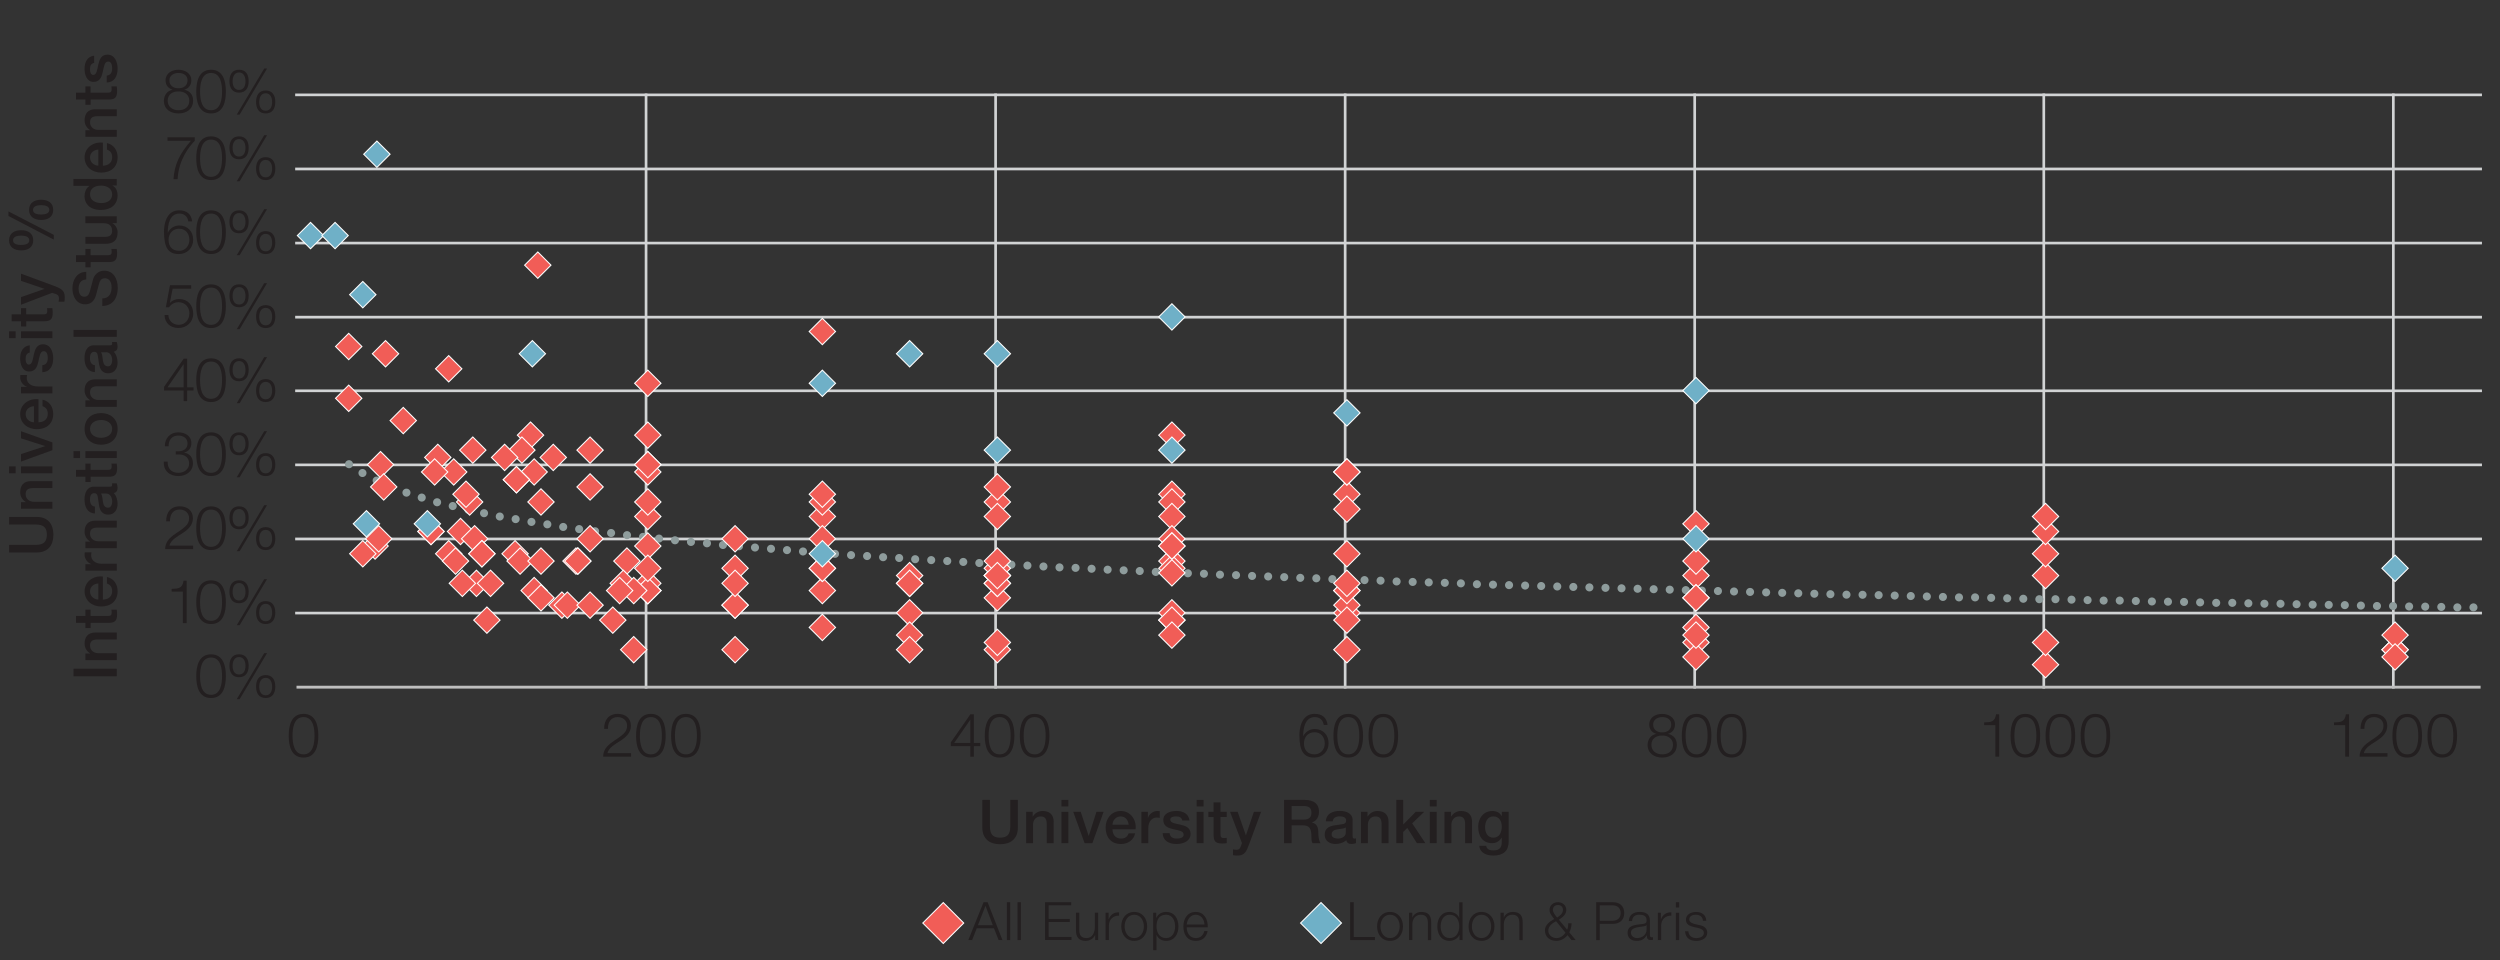 <?xml version="1.0" encoding="UTF-8"?>
<svg xmlns="http://www.w3.org/2000/svg" id="Layer_3" data-name="Layer 3" viewBox="0 0 660 253.44">
  <rect x="0" y="0" width="660" height="253.44" fill="#333333" stroke="none"/>
  <defs>
    <style>
      .cls-1 {
        fill: #231f20;
      }

      .cls-2 {
        stroke: #8e9c9c;
        stroke-dasharray: 0 4.25;
        stroke-linecap: round;
        stroke-width: 2.13px;
      }

      .cls-2, .cls-3, .cls-4 {
        fill: none;
        stroke-linejoin: round;
      }

      .cls-5 {
        fill: #f15d57;
      }

      .cls-5, .cls-6 {
        stroke: #fff;
        stroke-miterlimit: 10;
        stroke-width: .28px;
      }

      .cls-3 {
        stroke: #d1d3d4;
        stroke-linecap: square;
        stroke-width: .71px;
      }

      .cls-6 {
        fill: #6fb0c7;
      }

      .cls-4 {
        stroke: #bfbfbf;
        stroke-width: .75px;
      }
    </style>
  </defs>
  <path class="cls-3" d="M78.28,161.85h576.6M78.28,142.29h576.6M78.28,122.73h576.6M78.28,103.17h576.6M78.28,83.73h576.6M78.28,64.17h576.6M78.28,44.61h576.6M78.28,25.05h576.6"></path>
  <path class="cls-3" d="M170.56,25.05v156.36M262.84,25.05v156.36M355.12,25.05v156.36M447.4,25.05v156.36M539.56,25.05v156.36M631.84,25.05v156.36"></path>
  <line class="cls-4" x1="78.28" y1="181.41" x2="654.88" y2="181.41"></line>
  <polyline class="cls-2" points="92.14 122.55 92.98 123.15 93.94 123.75 94.78 124.35 95.62 124.83 96.58 125.43 97.42 125.91 98.26 126.27 99.22 126.75 100.06 127.23 101.02 127.59 101.86 127.95 102.7 128.31 103.66 128.67 104.5 129.03 105.34 129.39 106.3 129.75 107.14 129.99 107.98 130.35 108.94 130.59 109.78 130.95 110.74 131.19 111.58 131.43 112.42 131.79 113.38 132.03 114.22 132.27 115.06 132.51 116.02 132.75 116.86 132.99 117.7 133.23 118.66 133.47 119.5 133.59 120.46 133.83 121.3 134.07 122.14 134.31 123.1 134.43 123.94 134.67 124.78 134.91 125.74 135.03 126.58 135.27 127.42 135.39 128.38 135.63 129.22 135.75 130.18 135.99 131.02 136.11 131.86 136.35 132.82 136.47 133.66 136.59 134.5 136.83 135.46 136.95 136.3 137.07 137.14 137.31 138.1 137.43 138.94 137.55 139.9 137.67 140.74 137.91 141.58 138.03 142.54 138.15 143.38 138.27 144.22 138.39 145.18 138.51 146.02 138.63 146.86 138.87 147.82 138.99 148.66 139.11 149.62 139.23 150.46 139.35 151.3 139.47 152.26 139.59 153.1 139.71 153.94 139.83 154.9 139.95 155.74 140.07 156.58 140.19 157.54 140.31 158.38 140.43 159.34 140.55 160.18 140.55 161.02 140.67 161.98 140.79 162.82 140.91 163.66 141.03 164.62 141.15 165.46 141.27 166.3 141.39 167.26 141.39 168.1 141.51 169.06 141.63 169.9 141.75 170.74 141.87 171.7 141.99 172.54 141.99 173.38 142.11 174.34 142.23 175.18 142.35 176.02 142.47 176.98 142.47 177.82 142.59 178.78 142.71 179.62 142.83 180.46 142.83 181.42 142.95 182.26 143.07 183.1 143.07 184.06 143.19 184.9 143.31 185.74 143.43 186.7 143.43 187.54 143.55 188.5 143.67 189.34 143.67 190.18 143.79 191.14 143.91 191.98 143.91 192.82 144.03 193.78 144.15 194.62 144.15 195.46 144.27 196.42 144.27 197.26 144.39 198.22 144.51 199.06 144.51 199.9 144.63 200.86 144.75 201.7 144.75 202.54 144.87 203.5 144.87 204.34 144.99 205.18 145.11 206.14 145.11 206.98 145.23 207.94 145.23 208.78 145.35 209.62 145.35 210.58 145.47 211.42 145.59 212.26 145.59 213.22 145.71 214.06 145.71 214.9 145.83 215.86 145.83 216.7 145.95 217.66 145.95 218.5 146.07 219.34 146.19 220.3 146.19 221.14 146.31 221.98 146.31 222.94 146.43 223.78 146.43 224.62 146.55 225.58 146.55 226.42 146.67 227.38 146.67 228.22 146.79 229.06 146.79 230.02 146.91 230.86 146.91 231.7 147.03 232.66 147.03 233.5 147.15 234.34 147.15 235.3 147.27 236.14 147.27 237.1 147.27 237.94 147.39 238.78 147.39 239.74 147.51 240.58 147.51 241.42 147.63 242.38 147.63 243.22 147.75 244.06 147.75 245.02 147.87 245.86 147.87 246.7 147.99 247.66 147.99 248.5 147.99 249.46 148.11 250.3 148.11 251.14 148.23 252.1 148.23 252.94 148.35 253.78 148.35 254.74 148.35 255.58 148.47 256.42 148.47 257.38 148.59 258.22 148.59 259.18 148.71 260.02 148.71 260.86 148.71 261.82 148.83 262.66 148.83 263.5 148.95 264.46 148.95 265.3 148.95 266.14 149.07 267.1 149.07 267.94 149.19 268.9 149.19 269.74 149.19 270.58 149.31 271.54 149.31 272.38 149.31 273.22 149.43 274.18 149.43 275.02 149.55 275.86 149.55 276.82 149.55 277.66 149.67 278.62 149.67 279.46 149.79 280.3 149.79 281.26 149.79 282.1 149.91 282.94 149.91 283.9 149.91 284.74 150.03 285.58 150.03 286.54 150.03 287.38 150.15 288.34 150.15 289.18 150.27 290.02 150.27 290.98 150.27 291.82 150.39 292.66 150.39 293.62 150.39 294.46 150.51 295.3 150.51 296.26 150.51 297.1 150.63 298.06 150.63 298.9 150.63 299.74 150.75 300.7 150.75 301.54 150.75 302.38 150.87 303.34 150.87 304.18 150.87 305.02 150.99 305.98 150.99 306.82 150.99 307.78 151.11 308.62 151.11 309.46 151.11 310.42 151.23 311.26 151.23 312.1 151.23 313.06 151.35 313.9 151.35 314.74 151.35 315.7 151.47 316.54 151.47 317.5 151.47 318.34 151.47 319.18 151.59 320.14 151.59 320.98 151.59 321.82 151.71 322.78 151.71 323.62 151.71 324.46 151.83 325.42 151.83 326.26 151.83 327.22 151.95 328.06 151.95 328.9 151.95 329.86 151.95 330.7 152.07 331.54 152.07 332.5 152.07 333.34 152.19 334.18 152.19 335.14 152.19 335.98 152.19 336.94 152.31 337.78 152.31 338.62 152.31 339.58 152.43 340.42 152.43 341.26 152.43 342.22 152.43 343.06 152.55 343.9 152.55 344.86 152.55 345.7 152.67 346.66 152.67 347.5 152.67 348.34 152.67 349.3 152.79 350.14 152.79 350.98 152.79 351.94 152.91 352.78 152.91 353.62 152.91 354.58 152.91 355.42 153.03 356.38 153.03 357.22 153.03 358.06 153.03 359.02 153.15 359.86 153.15 360.7 153.15 361.66 153.27 362.5 153.27 363.34 153.27 364.3 153.27 365.14 153.39 366.1 153.39 366.94 153.39 367.78 153.39 368.74 153.51 369.58 153.51 370.42 153.51 371.38 153.51 372.22 153.63 373.06 153.63 374.02 153.63 374.86 153.63 375.82 153.75 376.66 153.75 377.5 153.75 378.46 153.75 379.3 153.87 380.14 153.87 381.1 153.87 381.94 153.87 382.78 153.99 383.74 153.99 384.58 153.99 385.54 153.99 386.38 154.11 387.22 154.11 388.18 154.11 389.02 154.11 389.86 154.23 390.82 154.23 391.66 154.23 392.5 154.23 393.46 154.35 394.3 154.35 395.26 154.35 396.1 154.35 396.94 154.35 397.9 154.47 398.74 154.47 399.58 154.47 400.54 154.47 401.38 154.59 402.22 154.59 403.18 154.59 404.02 154.59 404.98 154.71 405.82 154.71 406.66 154.71 407.62 154.71 408.46 154.71 409.3 154.83 410.26 154.83 411.1 154.83 411.94 154.83 412.9 154.95 413.74 154.95 414.7 154.95 415.54 154.95 416.38 154.95 417.34 155.07 418.18 155.07 419.02 155.07 419.98 155.07 420.82 155.19 421.66 155.19 422.62 155.19 423.46 155.19 424.42 155.19 425.26 155.31 426.1 155.31 427.06 155.31 427.9 155.31 428.74 155.31 429.7 155.43 430.54 155.43 431.38 155.43 432.34 155.43 433.18 155.55 434.14 155.55 434.98 155.55 435.82 155.55 436.78 155.55 437.62 155.67 438.46 155.67 439.42 155.67 440.26 155.67 441.1 155.67 442.06 155.79 442.9 155.79 443.86 155.79 444.7 155.79 445.54 155.79 446.5 155.91 447.34 155.91 448.18 155.91 449.14 155.91 449.98 155.91 450.82 156.03 451.78 156.03 452.62 156.03 453.58 156.03 454.42 156.03 455.26 156.15 456.22 156.15 457.06 156.15 457.9 156.15 458.86 156.15 459.7 156.27 460.54 156.27 461.5 156.27 462.34 156.27 463.18 156.27 464.14 156.39 464.98 156.39 465.94 156.39 466.78 156.39 467.62 156.39 468.58 156.51 469.42 156.51 470.26 156.51 471.22 156.51 472.06 156.51 472.9 156.63 473.86 156.63 474.7 156.63 475.66 156.63 476.5 156.63 477.34 156.63 478.3 156.75 479.14 156.75 479.98 156.75 480.94 156.75 481.78 156.75 482.62 156.87 483.58 156.87 484.42 156.87 485.38 156.87 486.22 156.87 487.06 156.99 488.02 156.99 488.86 156.99 489.7 156.99 490.66 156.99 491.5 156.99 492.34 157.11 493.3 157.11 494.14 157.11 495.1 157.11 495.94 157.11 496.78 157.23 497.74 157.23 498.58 157.23 499.42 157.23 500.38 157.23 501.22 157.23 502.06 157.35 503.02 157.35 503.86 157.35 504.82 157.35 505.66 157.35 506.5 157.35 507.46 157.47 508.3 157.47 509.14 157.47 510.1 157.47 510.94 157.47 511.78 157.47 512.74 157.59 513.58 157.59 514.54 157.59 515.38 157.59 516.22 157.59 517.18 157.71 518.02 157.71 518.86 157.71 519.82 157.71 520.66 157.71 521.5 157.71 522.46 157.83 523.3 157.83 524.26 157.83 525.1 157.83 525.94 157.83 526.9 157.83 527.74 157.95 528.58 157.95 529.54 157.95 530.38 157.95 531.22 157.95 532.18 157.95 533.02 158.07 533.98 158.07 534.82 158.07 535.66 158.07 536.62 158.07 537.46 158.07 538.3 158.19 539.26 158.19 540.1 158.19 540.94 158.19 541.9 158.19 542.74 158.19 543.7 158.19 544.54 158.31 545.38 158.31 546.34 158.31 547.18 158.31 548.02 158.31 548.98 158.31 549.82 158.43 550.66 158.43 551.62 158.43 552.46 158.43 553.42 158.43 554.26 158.43 555.1 158.55 556.06 158.55 556.9 158.55 557.74 158.55 558.7 158.55 559.54 158.55 560.38 158.55 561.34 158.67 562.18 158.67 563.14 158.67 563.98 158.67 564.82 158.67 565.78 158.67 566.62 158.79 567.46 158.79 568.42 158.79 569.26 158.79 570.1 158.79 571.06 158.79 571.9 158.79 572.86 158.91 573.7 158.91 574.54 158.91 575.5 158.91 576.34 158.91 577.18 158.91 578.14 159.03 578.98 159.03 579.82 159.03 580.78 159.03 581.62 159.03 582.58 159.03 583.42 159.03 584.26 159.15 585.22 159.15 586.06 159.15 586.9 159.15 587.86 159.15 588.7 159.15 589.54 159.15 590.5 159.27 591.34 159.27 592.3 159.27 593.14 159.27 593.98 159.27 594.94 159.27 595.78 159.27 596.62 159.39 597.58 159.39 598.42 159.39 599.26 159.39 600.22 159.39 601.06 159.39 602.02 159.39 602.86 159.51 603.7 159.51 604.66 159.51 605.5 159.51 606.34 159.51 607.3 159.51 608.14 159.51 608.98 159.63 609.94 159.63 610.78 159.63 611.74 159.63 612.58 159.63 613.42 159.63 614.38 159.63 615.22 159.75 616.06 159.75 617.02 159.75 617.86 159.75 618.7 159.75 619.66 159.75 620.5 159.75 621.46 159.87 622.3 159.87 623.14 159.87 624.1 159.87 624.94 159.87 625.78 159.87 626.74 159.87 627.58 159.99 628.42 159.99 629.38 159.99 630.22 159.99 631.18 159.99 632.02 159.99 632.86 159.99 633.82 159.99 634.66 160.11 635.5 160.11 636.46 160.11 637.3 160.11 638.14 160.11 639.1 160.11 639.94 160.11 640.9 160.23 641.74 160.23 642.58 160.23 643.54 160.23 644.38 160.23 645.22 160.23 646.18 160.23 647.02 160.23 647.86 160.35 648.82 160.35 649.66 160.35 650.62 160.35 651.46 160.35 652.3 160.35 653.26 160.35 654.1 160.35 654.94 160.47"></polyline>
  <g>
    <path class="cls-1" d="M59.63,178.5c0,2.62-.64,5.78-3.91,5.78s-3.91-3.15-3.91-5.76.64-5.78,3.91-5.78,3.91,3.15,3.91,5.76ZM52.82,178.5c0,1.95.34,4.93,2.9,4.93s2.9-2.98,2.9-4.93-.34-4.91-2.9-4.91-2.9,2.98-2.9,4.91Z"></path>
    <path class="cls-1" d="M65.65,175.76c0,1.71-.74,3.03-2.54,3.03s-2.54-1.31-2.54-3.03.74-3.03,2.54-3.03,2.54,1.31,2.54,3.03ZM61.41,175.78c0,1.01.34,2.29,1.7,2.29s1.7-1.28,1.7-2.29-.37-2.32-1.7-2.32-1.7,1.3-1.7,2.32ZM69.75,172.43h.75l-7.23,12.15h-.77l7.25-12.15ZM72.68,181.25c0,1.71-.74,3.03-2.54,3.03s-2.54-1.31-2.54-3.03.74-3.03,2.54-3.03,2.54,1.31,2.54,3.03ZM68.44,181.27c0,1.01.34,2.29,1.7,2.29s1.7-1.28,1.7-2.29-.37-2.32-1.7-2.32-1.7,1.3-1.7,2.32Z"></path>
  </g>
  <g>
    <path class="cls-1" d="M45.31,155.46c1.76-.05,2.85-.11,3.15-2.16h.82v11.2h-1.01v-8.32h-2.96v-.72Z"></path>
    <path class="cls-1" d="M59.63,158.97c0,2.62-.64,5.78-3.91,5.78s-3.91-3.15-3.91-5.76.64-5.78,3.91-5.78,3.91,3.15,3.91,5.76ZM52.82,158.97c0,1.95.34,4.93,2.9,4.93s2.9-2.98,2.9-4.93-.34-4.91-2.9-4.91-2.9,2.98-2.9,4.91Z"></path>
    <path class="cls-1" d="M65.65,156.23c0,1.71-.74,3.03-2.54,3.03s-2.54-1.31-2.54-3.03.74-3.03,2.54-3.03,2.54,1.31,2.54,3.03ZM61.41,156.24c0,1.01.34,2.29,1.7,2.29s1.7-1.28,1.7-2.29-.37-2.32-1.7-2.32-1.7,1.3-1.7,2.32ZM69.75,152.9h.75l-7.23,12.15h-.77l7.25-12.15ZM72.68,161.72c0,1.71-.74,3.03-2.54,3.03s-2.54-1.31-2.54-3.03.74-3.03,2.54-3.03,2.54,1.31,2.54,3.03ZM68.44,161.73c0,1.01.34,2.29,1.7,2.29s1.7-1.28,1.7-2.29-.37-2.32-1.7-2.32-1.7,1.3-1.7,2.32Z"></path>
  </g>
  <g>
    <path class="cls-1" d="M50.98,144.97h-7.38c.06-3.33,3.51-4.16,5.39-6.05.62-.62.93-1.22.93-2.11,0-1.46-1.15-2.29-2.51-2.29-1.84,0-2.58,1.47-2.53,3.12h-1.01c-.05-2.3,1.15-3.97,3.59-3.97,1.95,0,3.47,1.07,3.47,3.15,0,1.87-1.34,3.04-2.82,3.99-1.09.72-3.1,1.75-3.36,3.23h6.23v.93Z"></path>
    <path class="cls-1" d="M59.63,139.44c0,2.62-.64,5.78-3.91,5.78s-3.91-3.15-3.91-5.76.64-5.78,3.91-5.78,3.91,3.15,3.91,5.76ZM52.82,139.44c0,1.95.34,4.93,2.9,4.93s2.9-2.98,2.9-4.93-.34-4.91-2.9-4.91-2.9,2.98-2.9,4.91Z"></path>
    <path class="cls-1" d="M65.65,136.7c0,1.71-.74,3.03-2.54,3.03s-2.54-1.31-2.54-3.03.74-3.03,2.54-3.03,2.54,1.31,2.54,3.03ZM61.41,136.71c0,1.01.34,2.29,1.7,2.29s1.7-1.28,1.7-2.29-.37-2.32-1.7-2.32-1.7,1.3-1.7,2.32ZM69.75,133.37h.75l-7.23,12.15h-.77l7.25-12.15ZM72.68,142.19c0,1.71-.74,3.03-2.54,3.03s-2.54-1.31-2.54-3.03.74-3.03,2.54-3.03,2.54,1.31,2.54,3.03ZM68.44,142.2c0,1.01.34,2.29,1.7,2.29s1.7-1.28,1.7-2.29-.37-2.32-1.7-2.32-1.7,1.3-1.7,2.32Z"></path>
  </g>
  <g>
    <path class="cls-1" d="M44.26,121.87c-.08,1.78,1.01,2.96,2.8,2.96,1.47,0,2.87-.88,2.87-2.48s-1.2-2.37-2.69-2.37h-.85v-.85h.85c1.04,0,2.27-.61,2.27-2.03s-1.1-2.11-2.45-2.11c-1.67,0-2.59,1.17-2.54,2.83h-1.01c0-2.11,1.36-3.68,3.54-3.68,1.74,0,3.47.87,3.47,2.85,0,1.22-.67,2.18-1.89,2.48v.03c1.47.24,2.31,1.3,2.31,2.77,0,2.19-1.79,3.41-3.86,3.41-2.3,0-4-1.41-3.83-3.81h1.01Z"></path>
    <path class="cls-1" d="M59.63,119.9c0,2.62-.64,5.78-3.91,5.78s-3.91-3.15-3.91-5.76.64-5.78,3.91-5.78,3.91,3.15,3.91,5.76ZM52.82,119.9c0,1.95.34,4.93,2.9,4.93s2.9-2.98,2.9-4.93-.34-4.91-2.9-4.91-2.9,2.98-2.9,4.91Z"></path>
    <path class="cls-1" d="M65.65,117.17c0,1.71-.74,3.03-2.54,3.03s-2.54-1.31-2.54-3.03.74-3.03,2.54-3.03,2.54,1.31,2.54,3.03ZM61.41,117.18c0,1.01.34,2.29,1.7,2.29s1.7-1.28,1.7-2.29-.37-2.32-1.7-2.32-1.7,1.3-1.7,2.32ZM69.75,113.84h.75l-7.23,12.15h-.77l7.25-12.15ZM72.68,122.66c0,1.71-.74,3.03-2.54,3.03s-2.54-1.31-2.54-3.03.74-3.03,2.54-3.03,2.54,1.31,2.54,3.03ZM68.44,122.67c0,1.01.34,2.29,1.7,2.29s1.7-1.28,1.7-2.29-.37-2.32-1.7-2.32-1.7,1.3-1.7,2.32Z"></path>
  </g>
  <g>
    <path class="cls-1" d="M43.31,102.13l5.19-7.44h.91v7.57h1.68v.85h-1.68v2.79h-.93v-2.79h-5.17v-.98ZM48.48,102.26v-6.1h-.03l-4.23,6.1h4.26Z"></path>
    <path class="cls-1" d="M59.63,100.36c0,2.62-.64,5.78-3.91,5.78s-3.91-3.15-3.91-5.76.64-5.78,3.91-5.78,3.91,3.15,3.91,5.76ZM52.82,100.36c0,1.95.34,4.93,2.9,4.93s2.9-2.98,2.9-4.93-.34-4.91-2.9-4.91-2.9,2.98-2.9,4.91Z"></path>
    <path class="cls-1" d="M65.65,97.62c0,1.71-.74,3.03-2.54,3.03s-2.54-1.31-2.54-3.03.74-3.03,2.54-3.03,2.54,1.31,2.54,3.03ZM61.41,97.64c0,1.01.34,2.29,1.7,2.29s1.7-1.28,1.7-2.29-.37-2.32-1.7-2.32-1.7,1.3-1.7,2.32ZM69.75,94.29h.75l-7.23,12.15h-.77l7.25-12.15ZM72.68,103.11c0,1.71-.74,3.03-2.54,3.03s-2.54-1.31-2.54-3.03.74-3.03,2.54-3.03,2.54,1.31,2.54,3.03ZM68.44,103.13c0,1.01.34,2.29,1.7,2.29s1.7-1.28,1.7-2.29-.37-2.32-1.7-2.32-1.7,1.3-1.7,2.32Z"></path>
  </g>
  <g>
    <path class="cls-1" d="M44.45,83.16c.05,1.55,1.22,2.59,2.75,2.59,1.73,0,2.8-1.42,2.8-3.06s-1.2-2.91-2.86-2.91c-1.01,0-1.94.48-2.5,1.33h-.86l1.09-5.81h5.6v.93h-4.9l-.72,3.71.03.03c.56-.66,1.49-1.04,2.37-1.04,2.31,0,3.76,1.62,3.76,3.87s-1.75,3.79-3.89,3.79-3.63-1.31-3.68-3.44h1.01Z"></path>
    <path class="cls-1" d="M59.63,80.83c0,2.62-.64,5.78-3.91,5.78s-3.91-3.15-3.91-5.76.64-5.78,3.91-5.78,3.91,3.15,3.91,5.76ZM52.82,80.83c0,1.95.34,4.93,2.9,4.93s2.9-2.98,2.9-4.93-.34-4.91-2.9-4.91-2.9,2.98-2.9,4.91Z"></path>
    <path class="cls-1" d="M65.65,78.09c0,1.71-.74,3.03-2.54,3.03s-2.54-1.31-2.54-3.03.74-3.03,2.54-3.03,2.54,1.31,2.54,3.03ZM61.41,78.11c0,1.01.34,2.29,1.7,2.29s1.7-1.28,1.7-2.29-.37-2.32-1.7-2.32-1.7,1.3-1.7,2.32ZM69.75,74.76h.75l-7.23,12.15h-.77l7.25-12.15ZM72.68,83.58c0,1.71-.74,3.03-2.54,3.03s-2.54-1.31-2.54-3.03.74-3.03,2.54-3.03,2.54,1.31,2.54,3.03ZM68.44,83.6c0,1.01.34,2.29,1.7,2.29s1.7-1.28,1.7-2.29-.37-2.32-1.7-2.32-1.7,1.3-1.7,2.32Z"></path>
  </g>
  <g>
    <path class="cls-1" d="M49.72,58.46c-.18-1.23-1.04-2.08-2.34-2.08-2.62,0-3.09,2.98-3.09,5.01h.03c.53-1.1,1.7-1.86,2.98-1.86,2.24,0,3.7,1.57,3.7,3.75s-1.57,3.79-3.79,3.79c-2.72,0-3.92-1.58-3.92-5.95,0-1.33.34-5.59,4-5.59,1.98,0,3.2.96,3.44,2.93h-1.01ZM44.51,63.34c0,1.6.83,2.88,2.8,2.88,1.6,0,2.69-1.33,2.69-2.88,0-1.63-.99-2.96-2.71-2.96s-2.79,1.31-2.79,2.96Z"></path>
    <path class="cls-1" d="M59.63,61.29c0,2.62-.64,5.78-3.91,5.78s-3.91-3.15-3.91-5.76.64-5.78,3.91-5.78,3.91,3.15,3.91,5.76ZM52.82,61.29c0,1.95.34,4.93,2.9,4.93s2.9-2.98,2.9-4.93-.34-4.91-2.9-4.91-2.9,2.98-2.9,4.91Z"></path>
    <path class="cls-1" d="M65.65,58.56c0,1.71-.74,3.03-2.54,3.03s-2.54-1.31-2.54-3.03.74-3.03,2.54-3.03,2.54,1.31,2.54,3.03ZM61.41,58.57c0,1.01.34,2.29,1.7,2.29s1.7-1.28,1.7-2.29-.37-2.32-1.7-2.32-1.7,1.3-1.7,2.32ZM69.75,55.23h.75l-7.23,12.15h-.77l7.25-12.15ZM72.68,64.05c0,1.71-.74,3.03-2.54,3.03s-2.54-1.31-2.54-3.03.74-3.03,2.54-3.03,2.54,1.31,2.54,3.03ZM68.44,64.06c0,1.01.34,2.29,1.7,2.29s1.7-1.28,1.7-2.29-.37-2.32-1.7-2.32-1.7,1.3-1.7,2.32Z"></path>
  </g>
  <g>
    <path class="cls-1" d="M44.22,36.24h7.2v.93c-1.41,1.46-4.27,4.93-4.53,10.13h-1.09c.26-3.79,1.5-6.59,4.61-10.13h-6.19v-.93Z"></path>
    <path class="cls-1" d="M59.63,41.76c0,2.62-.64,5.78-3.91,5.78s-3.91-3.15-3.91-5.76.64-5.78,3.91-5.78,3.91,3.15,3.91,5.76ZM52.82,41.76c0,1.95.34,4.93,2.9,4.93s2.9-2.98,2.9-4.93-.34-4.91-2.9-4.91-2.9,2.98-2.9,4.91Z"></path>
    <path class="cls-1" d="M65.65,39.03c0,1.71-.74,3.03-2.54,3.03s-2.54-1.31-2.54-3.03.74-3.03,2.54-3.03,2.54,1.31,2.54,3.03ZM61.41,39.04c0,1.01.34,2.29,1.7,2.29s1.7-1.28,1.7-2.29-.37-2.32-1.7-2.32-1.7,1.3-1.7,2.32ZM69.75,35.7h.75l-7.23,12.15h-.77l7.25-12.15ZM72.68,44.52c0,1.71-.74,3.03-2.54,3.03s-2.54-1.31-2.54-3.03.74-3.03,2.54-3.03,2.54,1.31,2.54,3.03ZM68.44,44.53c0,1.01.34,2.29,1.7,2.29s1.7-1.28,1.7-2.29-.37-2.32-1.7-2.32-1.7,1.3-1.7,2.32Z"></path>
  </g>
  <g>
    <path class="cls-1" d="M48.69,23.67v.03c1.46.3,2.29,1.34,2.29,2.87,0,2.26-1.74,3.38-3.86,3.38s-3.86-1.12-3.86-3.38c.05-1.47.88-2.61,2.27-2.87v-.03c-1.17-.37-1.82-1.23-1.82-2.46,0-1.92,1.73-2.8,3.39-2.8s3.41.88,3.41,2.8c0,1.22-.67,2.13-1.82,2.46ZM49.97,26.57c0-1.6-1.34-2.48-2.85-2.43-1.54-.05-2.85.8-2.85,2.43s1.26,2.53,2.85,2.53,2.85-.8,2.85-2.53ZM49.51,21.21c0-1.28-1.04-1.95-2.39-1.95-1.23,0-2.4.67-2.4,1.95,0,1.49,1.2,2.13,2.4,2.08,1.23.05,2.39-.64,2.39-2.08Z"></path>
    <path class="cls-1" d="M59.63,24.17c0,2.62-.64,5.78-3.91,5.78s-3.91-3.15-3.91-5.76.64-5.78,3.91-5.78,3.91,3.15,3.91,5.76ZM52.82,24.17c0,1.95.34,4.93,2.9,4.93s2.9-2.98,2.9-4.93-.34-4.91-2.9-4.91-2.9,2.98-2.9,4.91Z"></path>
    <path class="cls-1" d="M65.65,21.43c0,1.71-.74,3.03-2.54,3.03s-2.54-1.31-2.54-3.03.74-3.03,2.54-3.03,2.54,1.31,2.54,3.03ZM61.41,21.45c0,1.01.34,2.29,1.7,2.29s1.7-1.28,1.7-2.29-.37-2.32-1.7-2.32-1.7,1.3-1.7,2.32ZM69.75,18.1h.75l-7.23,12.15h-.77l7.25-12.15ZM72.68,26.92c0,1.71-.74,3.03-2.54,3.03s-2.54-1.31-2.54-3.03.74-3.03,2.54-3.03,2.54,1.31,2.54,3.03ZM68.44,26.94c0,1.01.34,2.29,1.7,2.29s1.7-1.28,1.7-2.29-.37-2.32-1.7-2.32-1.7,1.3-1.7,2.32Z"></path>
  </g>
  <path class="cls-1" d="M84.04,194.22c0,2.62-.64,5.78-3.91,5.78s-3.91-3.15-3.91-5.76.64-5.78,3.91-5.78,3.91,3.15,3.91,5.76ZM77.23,194.22c0,1.95.34,4.93,2.9,4.93s2.9-2.98,2.9-4.93-.34-4.91-2.9-4.91-2.9,2.98-2.9,4.91Z"></path>
  <g>
    <path class="cls-1" d="M166.61,199.76h-7.38c.06-3.33,3.51-4.16,5.39-6.05.62-.62.93-1.22.93-2.11,0-1.46-1.15-2.29-2.51-2.29-1.84,0-2.58,1.47-2.53,3.12h-1.01c-.05-2.3,1.15-3.97,3.59-3.97,1.95,0,3.47,1.07,3.47,3.15,0,1.87-1.34,3.04-2.82,3.99-1.09.72-3.1,1.75-3.36,3.23h6.23v.93Z"></path>
    <path class="cls-1" d="M175.74,194.22c0,2.62-.64,5.78-3.91,5.78s-3.91-3.15-3.91-5.76.64-5.78,3.91-5.78,3.91,3.15,3.91,5.76ZM168.93,194.22c0,1.95.34,4.93,2.9,4.93s2.9-2.98,2.9-4.93-.34-4.91-2.9-4.91-2.9,2.98-2.9,4.91Z"></path>
    <path class="cls-1" d="M184.99,194.22c0,2.62-.64,5.78-3.91,5.78s-3.91-3.15-3.91-5.76.64-5.78,3.91-5.78,3.91,3.15,3.91,5.76ZM178.19,194.22c0,1.95.34,4.93,2.9,4.93s2.9-2.98,2.9-4.93-.34-4.91-2.9-4.91-2.9,2.98-2.9,4.91Z"></path>
  </g>
  <g>
    <path class="cls-1" d="M251,196l5.19-7.44h.91v7.57h1.68v.85h-1.68v2.79h-.93v-2.79h-5.17v-.98ZM256.17,196.13v-6.1h-.03l-4.23,6.1h4.26Z"></path>
    <path class="cls-1" d="M267.8,194.22c0,2.62-.64,5.78-3.91,5.78s-3.91-3.15-3.91-5.76.64-5.78,3.91-5.78,3.91,3.15,3.91,5.76ZM261,194.22c0,1.95.34,4.93,2.9,4.93s2.9-2.98,2.9-4.93-.34-4.91-2.9-4.91-2.9,2.98-2.9,4.91Z"></path>
    <path class="cls-1" d="M277.05,194.22c0,2.62-.64,5.78-3.91,5.78s-3.91-3.15-3.91-5.76.64-5.78,3.91-5.78,3.91,3.15,3.91,5.76ZM270.25,194.22c0,1.95.34,4.93,2.9,4.93s2.9-2.98,2.9-4.93-.34-4.91-2.9-4.91-2.9,2.98-2.9,4.91Z"></path>
  </g>
  <g>
    <path class="cls-1" d="M349.47,191.39c-.18-1.23-1.04-2.08-2.34-2.08-2.62,0-3.09,2.98-3.09,5.01h.03c.53-1.1,1.7-1.86,2.98-1.86,2.24,0,3.7,1.57,3.7,3.75s-1.57,3.79-3.79,3.79c-2.72,0-3.92-1.58-3.92-5.95,0-1.33.34-5.59,4-5.59,1.99,0,3.2.96,3.44,2.93h-1.01ZM344.25,196.27c0,1.6.83,2.88,2.8,2.88,1.6,0,2.69-1.33,2.69-2.88,0-1.63-.99-2.96-2.71-2.96s-2.79,1.31-2.79,2.96Z"></path>
    <path class="cls-1" d="M359.85,194.22c0,2.62-.64,5.78-3.91,5.78s-3.91-3.15-3.91-5.76.64-5.78,3.91-5.78,3.91,3.15,3.91,5.76ZM353.05,194.22c0,1.95.34,4.93,2.9,4.93s2.9-2.98,2.9-4.93-.34-4.91-2.9-4.91-2.9,2.98-2.9,4.91Z"></path>
    <path class="cls-1" d="M369.11,194.22c0,2.62-.64,5.78-3.91,5.78s-3.91-3.15-3.91-5.76.64-5.78,3.91-5.78,3.91,3.15,3.91,5.76ZM362.3,194.22c0,1.95.34,4.93,2.9,4.93s2.9-2.98,2.9-4.93-.34-4.91-2.9-4.91-2.9,2.98-2.9,4.91Z"></path>
  </g>
  <g>
    <path class="cls-1" d="M440.39,193.73v.03c1.46.3,2.29,1.34,2.29,2.86,0,2.26-1.75,3.38-3.86,3.38s-3.86-1.12-3.86-3.38c.05-1.47.88-2.61,2.27-2.86v-.03c-1.17-.37-1.83-1.23-1.83-2.46,0-1.92,1.73-2.8,3.39-2.8s3.41.88,3.41,2.8c0,1.22-.67,2.13-1.82,2.46ZM441.67,196.62c0-1.6-1.34-2.48-2.85-2.43-1.54-.05-2.85.8-2.85,2.43s1.26,2.53,2.85,2.53,2.85-.8,2.85-2.53ZM441.21,191.26c0-1.28-1.04-1.95-2.38-1.95-1.23,0-2.4.67-2.4,1.95,0,1.49,1.2,2.13,2.4,2.08,1.23.05,2.38-.64,2.38-2.08Z"></path>
    <path class="cls-1" d="M451.81,194.22c0,2.62-.64,5.78-3.91,5.78s-3.91-3.15-3.91-5.76.64-5.78,3.91-5.78,3.91,3.15,3.91,5.76ZM445,194.22c0,1.95.34,4.93,2.9,4.93s2.9-2.98,2.9-4.93-.34-4.91-2.9-4.91-2.9,2.98-2.9,4.91Z"></path>
    <path class="cls-1" d="M461.06,194.22c0,2.62-.64,5.78-3.91,5.78s-3.91-3.15-3.91-5.76.64-5.78,3.91-5.78,3.91,3.15,3.91,5.76ZM454.26,194.22c0,1.95.34,4.93,2.9,4.93s2.9-2.98,2.9-4.93-.34-4.91-2.9-4.91-2.9,2.98-2.9,4.91Z"></path>
  </g>
  <g>
    <path class="cls-1" d="M523.81,190.72c1.76-.05,2.85-.11,3.15-2.16h.82v11.2h-1.01v-8.32h-2.96v-.72Z"></path>
    <path class="cls-1" d="M538.6,194.22c0,2.62-.64,5.78-3.91,5.78s-3.91-3.15-3.91-5.76.64-5.78,3.91-5.78,3.91,3.15,3.91,5.76ZM531.8,194.22c0,1.95.34,4.93,2.9,4.93s2.9-2.98,2.9-4.93-.34-4.91-2.9-4.91-2.9,2.98-2.9,4.91Z"></path>
    <path class="cls-1" d="M547.85,194.22c0,2.62-.64,5.78-3.91,5.78s-3.91-3.15-3.91-5.76.64-5.78,3.91-5.78,3.91,3.15,3.91,5.76ZM541.05,194.22c0,1.95.34,4.93,2.9,4.93s2.9-2.98,2.9-4.93-.34-4.91-2.9-4.91-2.9,2.98-2.9,4.91Z"></path>
    <path class="cls-1" d="M557.1,194.22c0,2.62-.64,5.78-3.91,5.78s-3.91-3.15-3.91-5.76.64-5.78,3.91-5.78,3.91,3.15,3.91,5.76ZM550.3,194.22c0,1.95.34,4.93,2.9,4.93s2.9-2.98,2.9-4.93-.34-4.91-2.9-4.91-2.9,2.98-2.9,4.91Z"></path>
  </g>
  <g>
    <path class="cls-1" d="M616.17,190.72c1.76-.05,2.85-.11,3.15-2.16h.82v11.2h-1.01v-8.32h-2.96v-.72Z"></path>
    <path class="cls-1" d="M630.3,199.76h-7.38c.06-3.33,3.51-4.16,5.39-6.05.62-.62.93-1.22.93-2.11,0-1.46-1.15-2.29-2.51-2.29-1.84,0-2.58,1.47-2.53,3.12h-1.01c-.05-2.3,1.15-3.97,3.58-3.97,1.95,0,3.47,1.07,3.47,3.15,0,1.87-1.34,3.04-2.82,3.99-1.09.72-3.11,1.75-3.36,3.23h6.23v.93Z"></path>
    <path class="cls-1" d="M639.42,194.22c0,2.62-.64,5.78-3.91,5.78s-3.91-3.15-3.91-5.76.64-5.78,3.91-5.78,3.91,3.15,3.91,5.76ZM632.62,194.22c0,1.95.34,4.93,2.9,4.93s2.9-2.98,2.9-4.93-.34-4.91-2.9-4.91-2.9,2.98-2.9,4.91Z"></path>
    <path class="cls-1" d="M648.67,194.22c0,2.62-.64,5.78-3.91,5.78s-3.91-3.15-3.91-5.76.64-5.78,3.91-5.78,3.91,3.15,3.91,5.76ZM641.87,194.22c0,1.95.34,4.93,2.9,4.93s2.9-2.98,2.9-4.93-.34-4.91-2.9-4.91-2.9,2.98-2.9,4.91Z"></path>
  </g>
  <g>
    <path class="cls-1" d="M2.4,145.85v-2h6.66c1.54,0,3.31-.1,3.31-2.69s-1.78-2.69-3.31-2.69H2.4v-2h7.31c2.93,0,4.39,1.87,4.39,4.69s-1.46,4.69-4.39,4.69H2.4Z"></path>
    <path class="cls-1" d="M5.55,134.29v-1.73h1.22l.03-.03c-.91-.56-1.47-1.49-1.47-2.58,0-1.81.94-2.93,2.82-2.93h5.68v1.83h-5.2c-1.3.05-1.86.53-1.86,1.62,0,1.22.96,2,2.18,2h4.88v1.83H5.55Z"></path>
    <path class="cls-1" d="M2.4,124.95v-1.82h1.73v1.82h-1.73ZM5.55,124.95v-1.82h8.28v1.82H5.55Z"></path>
    <path class="cls-1" d="M5.55,121.86v-1.98l6.35-2.1v-.03l-6.35-2.02v-1.89l8.28,2.96v2.05l-8.28,3.01Z"></path>
    <path class="cls-1" d="M10.16,111.48c1.3,0,2.45-.7,2.45-2.22,0-1.07-.46-1.7-1.38-2.02v-1.73c1.81.38,2.82,1.95,2.82,3.75,0,2.61-1.79,4.05-4.35,4.05-2.35,0-4.37-1.54-4.37-4,0-2.61,2.35-4.21,4.83-3.91v6.08ZM8.96,107.23c-1.15.08-2.19.83-2.19,2.08s.96,2.13,2.19,2.18v-4.26Z"></path>
    <path class="cls-1" d="M5.55,103.85v-1.71h1.6v-.03c-.88-.21-1.82-1.31-1.82-2.42,0-.43.03-.51.05-.69h1.76c-.05.26-.08.53-.08.78,0,1.23.99,2.24,2.83,2.24h3.94v1.83H5.55Z"></path>
    <path class="cls-1" d="M11.17,96.42c1.07-.11,1.44-.9,1.44-1.87,0-.7-.14-1.89-1.09-1.84-.96.05-1.07,1.38-1.38,2.71-.29,1.34-.77,2.66-2.45,2.66-1.81,0-2.37-1.95-2.37-3.46,0-1.7.69-3.25,2.54-3.46v1.91c-.88.18-1.1.86-1.1,1.68,0,.53.13,1.5.85,1.5.9,0,1.04-1.34,1.33-2.69.3-1.33.78-2.67,2.42-2.67,1.97,0,2.69,1.98,2.69,3.7,0,2.1-.93,3.62-2.88,3.67v-1.82Z"></path>
    <path class="cls-1" d="M2.4,89.28v-1.82h1.73v1.82h-1.73ZM5.55,89.28v-1.82h8.28v1.82H5.55Z"></path>
    <path class="cls-1" d="M5.55,86.19v-1.38h-2.48v-1.82h2.48v-1.65h1.36v1.65h4.42c.75,0,1.14-.06,1.14-.88,0-.26,0-.51-.06-.77h1.41c.05.4.1.78.1,1.18,0,1.92-.74,2.24-2.11,2.29h-4.88v1.38h-1.36Z"></path>
    <path class="cls-1" d="M5.55,80.44v-2l6.18-2.16v-.03l-6.18-2.1v-1.9l8.72,3.22c1.49.59,2.83,1.01,2.83,2.93,0,.43-.03.85-.1,1.26h-1.54c.05-.3.11-.56.11-.86,0-.83-.45-1.07-1.15-1.28l-.64-.21-8.24,3.14Z"></path>
    <path class="cls-1" d="M2.23,57.03v-1.22l11.97,6.19v1.25l-11.97-6.23ZM5.58,66.11c-1.73,0-3.19-.8-3.19-2.67s1.46-2.67,3.19-2.67,3.19.74,3.19,2.67-1.46,2.67-3.19,2.67ZM7.73,63.45c0-.9-.94-1.25-2.14-1.25-1.07,0-2.15.27-2.15,1.25s1.07,1.22,2.15,1.22c1.2,0,2.14-.32,2.14-1.22ZM10.86,58.07c-1.73,0-3.19-.8-3.19-2.67s1.46-2.67,3.19-2.67,3.19.74,3.19,2.67-1.46,2.67-3.19,2.67ZM13.01,55.41c0-.9-.94-1.25-2.15-1.25-1.07,0-2.14.27-2.14,1.25s1.07,1.22,2.14,1.22c1.2,0,2.15-.32,2.15-1.22Z"></path>
    <path class="cls-1" d="M19.4,178.54v-2h11.43v2h-11.43Z"></path>
    <path class="cls-1" d="M22.55,174.26v-1.73h1.22l.03-.03c-.91-.56-1.47-1.49-1.47-2.58,0-1.81.94-2.93,2.82-2.93h5.68v1.83h-5.2c-1.3.05-1.86.53-1.86,1.62,0,1.22.96,2,2.18,2h4.88v1.83h-8.28Z"></path>
    <path class="cls-1" d="M22.55,165.81v-1.38h-2.48v-1.82h2.48v-1.65h1.36v1.65h4.42c.75,0,1.14-.06,1.14-.88,0-.26,0-.51-.06-.77h1.41c.05.4.1.78.1,1.18,0,1.92-.74,2.24-2.11,2.29h-4.88v1.38h-1.36Z"></path>
    <path class="cls-1" d="M27.16,158.29c1.3,0,2.45-.7,2.45-2.22,0-1.07-.46-1.7-1.38-2.02v-1.73c1.81.38,2.82,1.95,2.82,3.75,0,2.61-1.79,4.05-4.35,4.05-2.35,0-4.37-1.54-4.37-4,0-2.61,2.35-4.21,4.83-3.91v6.08ZM25.96,154.03c-1.15.08-2.19.83-2.19,2.08s.96,2.13,2.19,2.18v-4.26Z"></path>
    <path class="cls-1" d="M22.55,150.66v-1.71h1.6v-.03c-.88-.21-1.82-1.31-1.82-2.42,0-.43.03-.51.05-.69h1.76c-.05.26-.08.53-.08.78,0,1.23.99,2.24,2.83,2.24h3.94v1.83h-8.28Z"></path>
    <path class="cls-1" d="M22.55,144.72v-1.73h1.22l.03-.03c-.91-.56-1.47-1.49-1.47-2.58,0-1.81.94-2.93,2.82-2.93h5.68v1.83h-5.2c-1.3.05-1.86.53-1.86,1.62,0,1.22.96,2,2.18,2h4.88v1.83h-8.28Z"></path>
    <path class="cls-1" d="M28.98,128.48c.45,0,.62-.1.62-.43v-.19c0-.08-.02-.16-.03-.26h1.26c.1.27.21.85.21,1.15,0,.75-.26,1.26-1.01,1.41.7.72,1.01,1.89,1.01,2.87,0,1.49-.8,2.83-2.42,2.83-2.06,0-2.4-1.65-2.58-3.18-.26-1.33-.08-2.48-1.17-2.48-.96,0-1.12.99-1.12,1.71,0,1.02.42,1.75,1.31,1.83v1.82c-2.13-.13-2.75-1.92-2.75-3.76,0-1.62.66-3.31,2.4-3.31h4.26ZM26.68,130.3c.37.56.35,1.42.5,2.24.13.78.42,1.49,1.38,1.49.83,0,1.06-1.04,1.06-1.68,0-.8-.42-2.05-1.57-2.05h-1.36Z"></path>
    <path class="cls-1" d="M22.55,127.24v-1.38h-2.48v-1.82h2.48v-1.65h1.36v1.65h4.42c.75,0,1.14-.06,1.14-.88,0-.26,0-.51-.06-.77h1.41c.05.4.1.78.1,1.18,0,1.92-.74,2.24-2.11,2.29h-4.88v1.38h-1.36Z"></path>
    <path class="cls-1" d="M19.4,120.92v-1.82h1.73v1.82h-1.73ZM22.55,120.92v-1.82h8.28v1.82h-8.28Z"></path>
    <path class="cls-1" d="M26.68,117.41c-2.51,0-4.35-1.54-4.35-4.18s1.84-4.18,4.35-4.18,4.37,1.54,4.37,4.18-1.82,4.18-4.37,4.18ZM26.68,110.88c-1.42,0-2.91.72-2.91,2.35s1.49,2.35,2.91,2.35,2.93-.72,2.93-2.35-1.49-2.35-2.93-2.35Z"></path>
    <path class="cls-1" d="M22.55,107.41v-1.73h1.22l.03-.03c-.91-.56-1.47-1.49-1.47-2.58,0-1.81.94-2.93,2.82-2.93h5.68v1.83h-5.2c-1.3.05-1.86.53-1.86,1.62,0,1.22.96,2,2.18,2h4.88v1.83h-8.28Z"></path>
    <path class="cls-1" d="M28.98,91.17c.45,0,.62-.1.62-.43v-.19c0-.08-.02-.16-.03-.26h1.26c.1.27.21.85.21,1.15,0,.75-.26,1.26-1.01,1.41.7.72,1.01,1.89,1.01,2.87,0,1.49-.8,2.83-2.42,2.83-2.06,0-2.4-1.65-2.58-3.19-.26-1.33-.08-2.48-1.17-2.48-.96,0-1.12.99-1.12,1.71,0,1.02.42,1.75,1.31,1.83v1.82c-2.13-.13-2.75-1.92-2.75-3.76,0-1.62.66-3.31,2.4-3.31h4.26ZM26.68,92.99c.37.56.35,1.42.5,2.24.13.78.42,1.49,1.38,1.49.83,0,1.06-1.04,1.06-1.68,0-.8-.42-2.05-1.57-2.05h-1.36Z"></path>
    <path class="cls-1" d="M19.4,88.92v-1.82h11.43v1.82h-11.43Z"></path>
    <path class="cls-1" d="M27.01,78.78c1.74,0,2.45-1.3,2.45-2.9,0-1.76-.88-2.42-1.73-2.42s-1.23.48-1.41.94c-.3.82-.51,1.82-.94,3.41-.51,1.97-1.71,2.53-2.9,2.53-2.31,0-3.36-2.11-3.36-4.18,0-2.37,1.26-4.39,3.65-4.39v2c-1.47.11-2.02,1.07-2.02,2.47,0,.93.34,2.1,1.49,2.1.82,0,1.23-.54,1.47-1.36.05-.18.7-2.71.88-3.3.46-1.49,1.7-2.22,2.91-2.22,2.56,0,3.59,2.29,3.59,4.55,0,2.61-1.25,4.72-4.08,4.77v-2Z"></path>
    <path class="cls-1" d="M22.55,70.57v-1.38h-2.48v-1.82h2.48v-1.65h1.36v1.65h4.42c.75,0,1.14-.06,1.14-.88,0-.26,0-.51-.06-.77h1.41c.05.4.1.78.1,1.18,0,1.92-.74,2.24-2.11,2.29h-4.88v1.38h-1.36Z"></path>
    <path class="cls-1" d="M30.82,57.11v1.79h-1.15v.03c.83.45,1.38,1.44,1.38,2.35,0,2.18-1.07,3.09-3.25,3.09h-5.25v-1.83h5.07c1.46,0,1.98-.58,1.98-1.58,0-1.52-.98-2.03-2.26-2.03h-4.8v-1.83h8.28Z"></path>
    <path class="cls-1" d="M30.82,47.24v1.73h-1.12v.03c.96.5,1.34,1.52,1.34,2.56,0,2.61-1.94,3.87-4.42,3.87-3.01,0-4.31-1.78-4.31-3.58,0-1.02.38-2.19,1.3-2.75v-.03h-4.23v-1.83h11.43ZM29.61,51.32c0-1.62-1.49-2.32-2.93-2.32-1.84,0-2.91.88-2.91,2.29,0,1.71,1.54,2.32,3.01,2.32s2.83-.7,2.83-2.29Z"></path>
    <path class="cls-1" d="M27.16,43.74c1.3,0,2.45-.7,2.45-2.22,0-1.07-.46-1.7-1.38-2.02v-1.73c1.81.38,2.82,1.95,2.82,3.75,0,2.61-1.79,4.05-4.35,4.05-2.35,0-4.37-1.54-4.37-4,0-2.61,2.35-4.21,4.83-3.91v6.08ZM25.96,39.48c-1.15.08-2.19.83-2.19,2.08s.96,2.13,2.19,2.18v-4.26Z"></path>
    <path class="cls-1" d="M22.55,36.11v-1.73h1.22l.03-.03c-.91-.56-1.47-1.49-1.47-2.58,0-1.81.94-2.93,2.82-2.93h5.68v1.83h-5.2c-1.3.05-1.86.53-1.86,1.62,0,1.22.96,2,2.18,2h4.88v1.83h-8.28Z"></path>
    <path class="cls-1" d="M22.55,27.66v-1.38h-2.48v-1.82h2.48v-1.65h1.36v1.65h4.42c.75,0,1.14-.06,1.14-.88,0-.26,0-.51-.06-.77h1.41c.05.4.1.78.1,1.18,0,1.92-.74,2.24-2.11,2.29h-4.88v1.38h-1.36Z"></path>
    <path class="cls-1" d="M28.17,19.96c1.07-.11,1.44-.9,1.44-1.87,0-.71-.14-1.89-1.09-1.84-.96.05-1.07,1.38-1.38,2.71-.29,1.34-.77,2.66-2.45,2.66-1.81,0-2.37-1.95-2.37-3.46,0-1.7.69-3.25,2.54-3.46v1.9c-.88.18-1.1.86-1.1,1.68,0,.53.13,1.5.85,1.5.9,0,1.04-1.34,1.33-2.69.3-1.33.78-2.67,2.42-2.67,1.97,0,2.69,1.99,2.69,3.7,0,2.1-.93,3.62-2.88,3.67v-1.83Z"></path>
  </g>
  <g>
    <path class="cls-1" d="M259.34,211.17h2v6.66c0,1.54.1,3.31,2.69,3.31s2.69-1.78,2.69-3.31v-6.66h2v7.32c0,2.93-1.87,4.39-4.69,4.39s-4.69-1.46-4.69-4.39v-7.32Z"></path>
    <path class="cls-1" d="M270.9,214.32h1.73v1.22l.03.03c.56-.91,1.49-1.47,2.58-1.47,1.81,0,2.93.94,2.93,2.82v5.68h-1.83v-5.2c-.05-1.3-.53-1.86-1.62-1.86-1.22,0-2,.96-2,2.18v4.88h-1.82v-8.28Z"></path>
    <path class="cls-1" d="M280.23,211.17h1.82v1.73h-1.82v-1.73ZM280.23,214.32h1.82v8.28h-1.82v-8.28Z"></path>
    <path class="cls-1" d="M283.33,214.32h1.98l2.1,6.35h.03l2.02-6.35h1.89l-2.96,8.28h-2.05l-3.01-8.28Z"></path>
    <path class="cls-1" d="M293.7,218.93c0,1.3.71,2.45,2.23,2.45,1.07,0,1.7-.46,2.02-1.38h1.73c-.38,1.81-1.95,2.82-3.75,2.82-2.61,0-4.05-1.79-4.05-4.35,0-2.35,1.54-4.37,4-4.37,2.61,0,4.21,2.35,3.91,4.83h-6.08ZM297.96,217.73c-.08-1.15-.83-2.19-2.08-2.19s-2.13.96-2.18,2.19h4.26Z"></path>
    <path class="cls-1" d="M301.33,214.32h1.71v1.6h.03c.21-.88,1.31-1.82,2.42-1.82.43,0,.51.03.69.05v1.76c-.26-.05-.53-.08-.79-.08-1.23,0-2.24.99-2.24,2.83v3.94h-1.83v-8.28Z"></path>
    <path class="cls-1" d="M308.77,219.94c.11,1.07.9,1.44,1.87,1.44.71,0,1.89-.14,1.84-1.09-.05-.96-1.38-1.07-2.71-1.38-1.34-.29-2.66-.77-2.66-2.45,0-1.81,1.95-2.37,3.46-2.37,1.7,0,3.25.69,3.46,2.54h-1.9c-.18-.88-.86-1.1-1.68-1.1-.53,0-1.5.13-1.5.85,0,.9,1.34,1.04,2.69,1.33,1.33.3,2.67.78,2.67,2.42,0,1.97-1.99,2.69-3.7,2.69-2.1,0-3.62-.93-3.67-2.88h1.83Z"></path>
    <path class="cls-1" d="M315.91,211.17h1.83v1.73h-1.83v-1.73ZM315.91,214.32h1.83v8.28h-1.83v-8.28Z"></path>
    <path class="cls-1" d="M319,214.32h1.38v-2.48h1.83v2.48h1.65v1.36h-1.65v4.42c0,.75.06,1.14.88,1.14.26,0,.51,0,.77-.06v1.41c-.4.05-.78.1-1.18.1-1.92,0-2.24-.74-2.29-2.11v-4.88h-1.38v-1.36Z"></path>
    <path class="cls-1" d="M324.74,214.32h2l2.16,6.18h.03l2.1-6.18h1.9l-3.22,8.72c-.59,1.49-1.01,2.83-2.93,2.83-.43,0-.85-.03-1.26-.1v-1.54c.3.05.56.11.86.11.83,0,1.07-.45,1.28-1.15l.21-.64-3.14-8.24Z"></path>
    <path class="cls-1" d="M338.98,211.17h5.46c2.51,0,3.78,1.15,3.78,3.09,0,2.19-1.5,2.75-1.89,2.88v.03c.69.08,1.7.62,1.7,2.42,0,1.34.19,2.54.62,3.01h-2.14c-.3-.5-.3-1.12-.3-1.68,0-2.1-.43-3.03-2.27-3.03h-2.95v4.71h-2v-11.43ZM340.99,216.37h3.28c1.28,0,1.95-.61,1.95-1.82,0-1.47-.94-1.75-1.98-1.75h-3.25v3.57Z"></path>
    <path class="cls-1" d="M357.1,220.75c0,.45.1.62.43.62h.19c.08,0,.16-.02.26-.03v1.26c-.27.1-.85.21-1.15.21-.75,0-1.26-.26-1.41-1.01-.72.7-1.89,1.01-2.87,1.01-1.49,0-2.83-.8-2.83-2.42,0-2.06,1.65-2.4,3.18-2.58,1.33-.26,2.48-.08,2.48-1.17,0-.96-.99-1.12-1.71-1.12-1.02,0-1.75.42-1.83,1.31h-1.82c.13-2.13,1.92-2.75,3.76-2.75,1.62,0,3.31.66,3.31,2.4v4.26ZM355.28,218.45c-.56.37-1.42.35-2.24.5-.78.13-1.49.42-1.49,1.38,0,.83,1.04,1.06,1.68,1.06.8,0,2.05-.42,2.05-1.57v-1.36Z"></path>
    <path class="cls-1" d="M359.3,214.32h1.73v1.22l.03.03c.56-.91,1.49-1.47,2.58-1.47,1.81,0,2.93.94,2.93,2.82v5.68h-1.83v-5.2c-.05-1.3-.53-1.86-1.62-1.86-1.22,0-2,.96-2,2.18v4.88h-1.83v-8.28Z"></path>
    <path class="cls-1" d="M368.63,211.17h1.82v6.5l3.3-3.35h2.24l-3.17,3.04,3.47,5.23h-2.23l-2.53-4.02-1.09,1.06v2.96h-1.82v-11.43Z"></path>
    <path class="cls-1" d="M377.47,211.17h1.82v1.73h-1.82v-1.73ZM377.47,214.32h1.82v8.28h-1.82v-8.28Z"></path>
    <path class="cls-1" d="M381.35,214.32h1.73v1.22l.03.03c.56-.91,1.49-1.47,2.58-1.47,1.81,0,2.93.94,2.93,2.82v5.68h-1.83v-5.2c-.05-1.3-.53-1.86-1.62-1.86-1.22,0-2,.96-2,2.18v4.88h-1.83v-8.28Z"></path>
    <path class="cls-1" d="M398.29,222.16c0,2.5-1.44,3.71-4.07,3.71-1.67,0-3.52-.64-3.7-2.58h1.82c.22,1.04,1.06,1.22,1.99,1.22,1.47,0,2.13-.75,2.13-2.11v-1.26h-.03c-.51.91-1.46,1.46-2.48,1.46-2.62,0-3.71-1.98-3.71-4.35,0-2.23,1.39-4.15,3.75-4.15,1.04,0,1.99.42,2.45,1.36h.03v-1.14h1.82v7.84ZM396.47,218.27c0-1.42-.64-2.74-2.23-2.74s-2.18,1.5-2.18,2.88.66,2.74,2.18,2.74c1.62,0,2.23-1.46,2.23-2.88Z"></path>
  </g>
  <g>
    <polygon class="cls-5" points="119.78 121.12 123.26 124.6 119.78 128.07 116.3 124.6 119.78 121.12 119.78 121.12"></polygon>
    <polygon class="cls-5" points="128.54 160.24 132.02 163.71 128.54 167.19 125.06 163.71 128.54 160.24 128.54 160.24"></polygon>
    <polygon class="cls-5" points="106.46 107.55 109.94 111.03 106.46 114.51 102.98 111.03 106.46 107.55 106.46 107.55"></polygon>
    <polygon class="cls-5" points="135.98 142.71 139.46 146.19 135.98 149.67 132.5 146.19 135.98 142.71 135.98 142.71"></polygon>
    <polygon class="cls-5" points="152.54 144.64 156.02 148.12 152.54 151.6 149.06 148.12 152.54 144.64 152.54 144.64"></polygon>
    <polygon class="cls-5" points="148.34 156.28 151.82 159.76 148.34 163.24 144.86 159.76 148.34 156.28 148.34 156.28"></polygon>
    <polygon class="cls-5" points="171.02 152.43 174.5 155.91 171.02 159.39 167.54 155.91 171.02 152.43 171.02 152.43"></polygon>
    <polygon class="cls-5" points="171.02 152.43 174.5 155.91 171.02 159.39 167.54 155.91 171.02 152.43 171.02 152.43"></polygon>
    <polygon class="cls-5" points="355.58 152.43 359.06 155.91 355.58 159.39 352.1 155.91 355.58 152.43 355.58 152.43"></polygon>
    <polygon class="cls-5" points="171.02 97.71 174.5 101.19 171.02 104.67 167.54 101.19 171.02 97.71 171.02 97.71"></polygon>
    <polygon class="cls-5" points="355.58 158.31 359.06 161.79 355.58 165.27 352.1 161.79 355.58 158.31 355.58 158.31"></polygon>
    <polygon class="cls-5" points="118.46 142.71 121.94 146.19 118.46 149.67 114.98 146.19 118.46 142.71 118.46 142.71"></polygon>
    <polygon class="cls-5" points="121.58 136.83 125.06 140.31 121.58 143.79 118.1 140.31 121.58 136.83 121.58 136.83"></polygon>
    <polygon class="cls-5" points="125.3 138.76 128.78 142.24 125.3 145.71 121.82 142.24 125.3 138.76 125.3 138.76"></polygon>
    <polygon class="cls-5" points="141.02 121.12 144.5 124.6 141.02 128.07 137.54 124.6 141.02 121.12 141.02 121.12"></polygon>
    <polygon class="cls-5" points="355.58 168.04 359.06 171.52 355.58 175 352.1 171.52 355.58 168.04 355.58 168.04"></polygon>
    <polygon class="cls-5" points="447.74 166.12 451.22 169.6 447.74 173.07 444.26 169.6 447.74 166.12 447.74 166.12"></polygon>
    <polygon class="cls-5" points="124.82 115.36 128.3 118.83 124.82 122.31 121.34 118.83 124.82 115.36 124.82 115.36"></polygon>
    <polygon class="cls-5" points="263.3 129.04 266.78 132.52 263.3 136 259.82 132.52 263.3 129.04 263.3 129.04"></polygon>
    <polygon class="cls-5" points="355.58 127 359.06 130.48 355.58 133.95 352.1 130.48 355.58 127 355.58 127"></polygon>
    <polygon class="cls-5" points="194.06 146.55 197.54 150.03 194.06 153.51 190.58 150.03 194.06 146.55 194.06 146.55"></polygon>
    <polygon class="cls-5" points="149.78 156.28 153.26 159.76 149.78 163.24 146.3 159.76 149.78 156.28 149.78 156.28"></polygon>
    <polygon class="cls-5" points="120.26 144.64 123.74 148.12 120.26 151.6 116.78 148.12 120.26 144.64 120.26 144.64"></polygon>
    <polygon class="cls-5" points="240.14 150.52 243.62 154 240.14 157.48 236.66 154 240.14 150.52 240.14 150.52"></polygon>
    <polygon class="cls-5" points="217.1 152.43 220.58 155.91 217.1 159.39 213.62 155.91 217.1 152.43 217.1 152.43"></polygon>
    <polygon class="cls-5" points="171.02 111.4 174.5 114.88 171.02 118.36 167.54 114.88 171.02 111.4 171.02 111.4"></polygon>
    <polygon class="cls-5" points="309.38 127 312.86 130.48 309.38 133.95 305.9 130.48 309.38 127 309.38 127"></polygon>
    <polygon class="cls-5" points="447.74 134.8 451.22 138.28 447.74 141.76 444.26 138.28 447.74 134.8 447.74 134.8"></polygon>
    <polygon class="cls-5" points="115.58 117.28 119.06 120.76 115.58 124.24 112.1 120.76 115.58 117.28 115.58 117.28"></polygon>
    <polygon class="cls-5" points="309.38 129.04 312.86 132.52 309.38 136 305.9 132.52 309.38 129.04 309.38 129.04"></polygon>
    <polygon class="cls-5" points="99.02 140.67 102.5 144.15 99.02 147.63 95.54 144.15 99.02 140.67 99.02 140.67"></polygon>
    <polygon class="cls-5" points="155.78 138.76 159.26 142.24 155.78 145.71 152.3 142.24 155.78 138.76 155.78 138.76"></polygon>
    <polygon class="cls-5" points="171.02 119.19 174.5 122.67 171.02 126.15 167.54 122.67 171.02 119.19 171.02 119.19"></polygon>
    <polygon class="cls-5" points="171.02 132.88 174.5 136.36 171.02 139.83 167.54 136.36 171.02 132.88 171.02 132.88"></polygon>
    <polygon class="cls-5" points="263.3 125.07 266.78 128.55 263.3 132.03 259.82 128.55 263.3 125.07 263.3 125.07"></polygon>
    <polygon class="cls-5" points="540.02 148.48 543.5 151.95 540.02 155.43 536.54 151.95 540.02 148.48 540.02 148.48"></polygon>
    <polygon class="cls-5" points="152.06 144.64 155.54 148.12 152.06 151.6 148.58 148.12 152.06 144.64 152.06 144.64"></polygon>
    <polygon class="cls-5" points="125.78 150.52 129.26 154 125.78 157.48 122.3 154 125.78 150.52 125.78 150.52"></polygon>
    <polygon class="cls-5" points="217.1 132.88 220.58 136.36 217.1 139.83 213.62 136.36 217.1 132.88 217.1 132.88"></polygon>
    <polygon class="cls-5" points="217.1 146.55 220.58 150.03 217.1 153.51 213.62 150.03 217.1 146.55 217.1 146.55"></polygon>
    <polygon class="cls-5" points="100.46 119.19 103.94 122.67 100.46 126.15 96.98 122.67 100.46 119.19 100.46 119.19"></polygon>
    <polygon class="cls-5" points="263.3 148.48 266.78 151.95 263.3 155.43 259.82 151.95 263.3 148.48 263.3 148.48"></polygon>
    <polygon class="cls-5" points="152.54 144.64 156.02 148.12 152.54 151.6 149.06 148.12 152.54 144.64 152.54 144.64"></polygon>
    <polygon class="cls-5" points="140.06 111.4 143.54 114.88 140.06 118.36 136.58 114.88 140.06 111.4 140.06 111.4"></polygon>
    <polygon class="cls-5" points="171.02 129.04 174.5 132.52 171.02 136 167.54 132.52 171.02 129.04 171.02 129.04"></polygon>
    <polygon class="cls-5" points="263.3 154.36 266.78 157.83 263.3 161.31 259.82 157.83 263.3 154.36 263.3 154.36"></polygon>
    <polygon class="cls-5" points="540.02 142.71 543.5 146.19 540.02 149.67 536.54 146.19 540.02 142.71 540.02 142.71"></polygon>
    <polygon class="cls-5" points="92.06 88 95.54 91.48 92.06 94.95 88.58 91.48 92.06 88 92.06 88"></polygon>
    <polygon class="cls-5" points="309.38 111.4 312.86 114.88 309.38 118.36 305.9 114.88 309.38 111.4 309.38 111.4"></polygon>
    <polygon class="cls-5" points="155.78 125.07 159.26 128.55 155.78 132.03 152.3 128.55 155.78 125.07 155.78 125.07"></polygon>
    <polygon class="cls-5" points="240.14 158.31 243.62 161.79 240.14 165.27 236.66 161.79 240.14 158.31 240.14 158.31"></polygon>
    <polygon class="cls-5" points="171.02 150.52 174.5 154 171.02 157.48 167.54 154 171.02 150.52 171.02 150.52"></polygon>
    <polygon class="cls-5" points="137.3 144.64 140.78 148.12 137.3 151.6 133.82 148.12 137.3 144.64 137.3 144.64"></polygon>
    <polygon class="cls-5" points="217.1 146.55 220.58 150.03 217.1 153.51 213.62 150.03 217.1 146.55 217.1 146.55"></polygon>
    <polygon class="cls-5" points="118.46 93.88 121.94 97.36 118.46 100.83 114.98 97.36 118.46 93.88 118.46 93.88"></polygon>
    <polygon class="cls-5" points="217.1 129.04 220.58 132.52 217.1 136 213.62 132.52 217.1 129.04 217.1 129.04"></polygon>
    <polygon class="cls-5" points="355.58 142.71 359.06 146.19 355.58 149.67 352.1 146.19 355.58 142.71 355.58 142.71"></polygon>
    <polygon class="cls-5" points="165.5 144.64 168.98 148.12 165.5 151.6 162.02 148.12 165.5 144.64 165.5 144.64"></polygon>
    <polygon class="cls-5" points="171.02 152.43 174.5 155.91 171.02 159.39 167.54 155.91 171.02 152.43 171.02 152.43"></polygon>
    <polygon class="cls-5" points="129.5 150.52 132.98 154 129.5 157.48 126.02 154 129.5 150.52 129.5 150.52"></polygon>
    <polygon class="cls-5" points="309.38 160.24 312.86 163.71 309.38 167.19 305.9 163.71 309.38 160.24 309.38 160.24"></polygon>
    <polygon class="cls-5" points="171.02 121.12 174.5 124.6 171.02 128.07 167.54 124.6 171.02 121.12 171.02 121.12"></polygon>
    <polygon class="cls-5" points="309.38 144.64 312.86 148.12 309.38 151.6 305.9 148.12 309.38 144.64 309.38 144.64"></polygon>
    <polygon class="cls-5" points="114.74 121.12 118.22 124.6 114.74 128.07 111.26 124.6 114.74 121.12 114.74 121.12"></polygon>
    <polygon class="cls-5" points="141.02 152.43 144.5 155.91 141.02 159.39 137.54 155.91 141.02 152.43 141.02 152.43"></polygon>
    <polygon class="cls-5" points="309.38 132.88 312.86 136.36 309.38 139.83 305.9 136.36 309.38 132.88 309.38 132.88"></polygon>
    <polygon class="cls-5" points="99.98 138.76 103.46 142.24 99.98 145.71 96.5 142.24 99.98 138.76 99.98 138.76"></polygon>
    <polygon class="cls-5" points="217.1 84.04 220.58 87.52 217.1 91 213.62 87.52 217.1 84.04 217.1 84.04"></polygon>
    <polygon class="cls-5" points="142.82 129.04 146.3 132.52 142.82 136 139.34 132.52 142.82 129.04 142.82 129.04"></polygon>
    <polygon class="cls-5" points="355.58 156.28 359.06 159.76 355.58 163.24 352.1 159.76 355.58 156.28 355.58 156.28"></polygon>
    <polygon class="cls-5" points="540.02 172 543.5 175.48 540.02 178.95 536.54 175.48 540.02 172 540.02 172"></polygon>
    <polygon class="cls-5" points="137.78 115.36 141.26 118.83 137.78 122.31 134.3 118.83 137.78 115.36 137.78 115.36"></polygon>
    <polygon class="cls-5" points="447.74 148.48 451.22 151.95 447.74 155.43 444.26 151.95 447.74 148.48 447.74 148.48"></polygon>
    <polygon class="cls-5" points="355.58 152.43 359.06 155.91 355.58 159.39 352.1 155.91 355.58 152.43 355.58 152.43"></polygon>
    <polygon class="cls-5" points="263.3 148.48 266.78 151.95 263.3 155.43 259.82 151.95 263.3 148.48 263.3 148.48"></polygon>
    <polygon class="cls-5" points="263.3 146.55 266.78 150.03 263.3 153.51 259.82 150.03 263.3 146.55 263.3 146.55"></polygon>
    <polygon class="cls-5" points="309.38 138.76 312.86 142.24 309.38 145.71 305.9 142.24 309.38 138.76 309.38 138.76"></polygon>
    <polygon class="cls-5" points="447.74 144.64 451.22 148.12 447.74 151.6 444.26 148.12 447.74 144.64 447.74 144.64"></polygon>
    <polygon class="cls-5" points="155.78 115.36 159.26 118.83 155.78 122.31 152.3 118.83 155.78 115.36 155.78 115.36"></polygon>
    <polygon class="cls-5" points="309.38 146.55 312.86 150.03 309.38 153.51 305.9 150.03 309.38 146.55 309.38 146.55"></polygon>
    <polygon class="cls-5" points="632.3 168.04 635.78 171.52 632.3 175 628.82 171.52 632.3 168.04 632.3 168.04"></polygon>
    <polygon class="cls-5" points="127.22 142.71 130.7 146.19 127.22 149.67 123.74 146.19 127.22 142.71 127.22 142.71"></polygon>
    <polygon class="cls-5" points="127.22 142.71 130.7 146.19 127.22 149.67 123.74 146.19 127.22 142.71 127.22 142.71"></polygon>
    <polygon class="cls-5" points="136.34 123.16 139.82 126.64 136.34 130.12 132.86 126.64 136.34 123.16 136.34 123.16"></polygon>
    <polygon class="cls-5" points="136.34 123.16 139.82 126.64 136.34 130.12 132.86 126.64 136.34 123.16 136.34 123.16"></polygon>
    <polygon class="cls-5" points="194.06 156.28 197.54 159.76 194.06 163.24 190.58 159.76 194.06 156.28 194.06 156.28"></polygon>
    <polygon class="cls-5" points="263.3 150.52 266.78 154 263.3 157.48 259.82 154 263.3 150.52 263.3 150.52"></polygon>
    <polygon class="cls-5" points="355.58 130.95 359.06 134.43 355.58 137.91 352.1 134.43 355.58 130.95 355.58 130.95"></polygon>
    <polygon class="cls-5" points="355.58 121.12 359.06 124.6 355.58 128.07 352.1 124.6 355.58 121.12 355.58 121.12"></polygon>
    <polygon class="cls-5" points="355.58 121.12 359.06 124.6 355.58 128.07 352.1 124.6 355.58 121.12 355.58 121.12"></polygon>
    <polygon class="cls-5" points="141.98 66.52 145.46 70 141.98 73.48 138.5 70 141.98 66.52 141.98 66.52"></polygon>
    <polygon class="cls-5" points="240.14 148.48 243.62 151.95 240.14 155.43 236.66 151.95 240.14 148.48 240.14 148.48"></polygon>
    <polygon class="cls-5" points="309.38 158.31 312.86 161.79 309.38 165.27 305.9 161.79 309.38 158.31 309.38 158.31"></polygon>
    <polygon class="cls-5" points="447.74 154.36 451.22 157.83 447.74 161.31 444.26 157.83 447.74 154.36 447.74 154.36"></polygon>
    <polygon class="cls-5" points="194.06 156.28 197.54 159.76 194.06 163.24 190.58 159.76 194.06 156.28 194.06 156.28"></polygon>
    <polygon class="cls-5" points="101.78 89.91 105.26 93.39 101.78 96.87 98.3 93.39 101.78 89.91 101.78 89.91"></polygon>
    <polygon class="cls-5" points="309.38 140.67 312.86 144.15 309.38 147.63 305.9 144.15 309.38 140.67 309.38 140.67"></polygon>
    <polygon class="cls-5" points="309.38 140.67 312.86 144.15 309.38 147.63 305.9 144.15 309.38 140.67 309.38 140.67"></polygon>
    <polygon class="cls-5" points="164.54 150.52 168.02 154 164.54 157.48 161.06 154 164.54 150.52 164.54 150.52"></polygon>
    <polygon class="cls-5" points="263.3 150.52 266.78 154 263.3 157.48 259.82 154 263.3 150.52 263.3 150.52"></polygon>
    <polygon class="cls-5" points="240.14 150.52 243.62 154 240.14 157.48 236.66 154 240.14 150.52 240.14 150.52"></polygon>
    <polygon class="cls-5" points="171.02 140.67 174.5 144.15 171.02 147.63 167.54 144.15 171.02 140.67 171.02 140.67"></polygon>
    <polygon class="cls-5" points="194.06 168.04 197.54 171.52 194.06 175 190.58 171.52 194.06 168.04 194.06 168.04"></polygon>
    <polygon class="cls-5" points="240.14 164.19 243.62 167.67 240.14 171.15 236.66 167.67 240.14 164.19 240.14 164.19"></polygon>
    <polygon class="cls-5" points="240.14 168.04 243.62 171.52 240.14 175 236.66 171.52 240.14 168.04 240.14 168.04"></polygon>
    <polygon class="cls-5" points="167.3 168.04 170.78 171.52 167.3 175 163.82 171.52 167.3 168.04 167.3 168.04"></polygon>
    <polygon class="cls-5" points="92.06 101.67 95.54 105.15 92.06 108.63 88.58 105.15 92.06 101.67 92.06 101.67"></polygon>
    <polygon class="cls-5" points="95.78 142.71 99.26 146.19 95.78 149.67 92.3 146.19 95.78 142.71 95.78 142.71"></polygon>
    <polygon class="cls-5" points="309.38 160.24 312.86 163.71 309.38 167.19 305.9 163.71 309.38 160.24 309.38 160.24"></polygon>
    <polygon class="cls-5" points="142.82 154.36 146.3 157.83 142.82 161.31 139.34 157.83 142.82 154.36 142.82 154.36"></polygon>
    <polygon class="cls-5" points="167.3 152.43 170.78 155.91 167.3 159.39 163.82 155.91 167.3 152.43 167.3 152.43"></polygon>
    <polygon class="cls-5" points="447.74 169.95 451.22 173.43 447.74 176.91 444.26 173.43 447.74 169.95 447.74 169.95"></polygon>
    <polygon class="cls-5" points="217.1 127 220.58 130.48 217.1 133.95 213.62 130.48 217.1 127 217.1 127"></polygon>
    <polygon class="cls-5" points="155.78 156.28 159.26 159.76 155.78 163.24 152.3 159.76 155.78 156.28 155.78 156.28"></polygon>
    <polygon class="cls-5" points="263.3 168.04 266.78 171.52 263.3 175 259.82 171.52 263.3 168.04 263.3 168.04"></polygon>
    <polygon class="cls-5" points="263.3 144.64 266.78 148.12 263.3 151.6 259.82 148.12 263.3 144.64 263.3 144.64"></polygon>
    <polygon class="cls-5" points="632.3 168.04 635.78 171.52 632.3 175 628.82 171.52 632.3 168.04 632.3 168.04"></polygon>
    <polygon class="cls-5" points="171.02 146.55 174.5 150.03 171.02 153.51 167.54 150.03 171.02 146.55 171.02 146.55"></polygon>
    <polygon class="cls-5" points="540.02 166.12 543.5 169.6 540.02 173.07 536.54 169.6 540.02 166.12 540.02 166.12"></polygon>
    <polygon class="cls-5" points="263.3 132.88 266.78 136.36 263.3 139.83 259.82 136.36 263.3 132.88 263.3 132.88"></polygon>
    <polygon class="cls-5" points="540.02 136.83 543.5 140.31 540.02 143.79 536.54 140.31 540.02 136.83 540.02 136.83"></polygon>
    <polygon class="cls-5" points="540.02 132.88 543.5 136.36 540.02 139.83 536.54 136.36 540.02 132.88 540.02 132.88"></polygon>
    <polygon class="cls-5" points="447.74 154.36 451.22 157.83 447.74 161.31 444.26 157.83 447.74 154.36 447.74 154.36"></polygon>
    <polygon class="cls-5" points="161.78 160.24 165.26 163.71 161.78 167.19 158.3 163.71 161.78 160.24 161.78 160.24"></polygon>
    <polygon class="cls-5" points="217.1 138.76 220.58 142.24 217.1 145.71 213.62 142.24 217.1 138.76 217.1 138.76"></polygon>
    <polygon class="cls-5" points="123.98 129.04 127.46 132.52 123.98 136 120.5 132.52 123.98 129.04 123.98 129.04"></polygon>
    <polygon class="cls-5" points="447.74 162.16 451.22 165.64 447.74 169.12 444.26 165.64 447.74 162.16 447.74 162.16"></polygon>
    <polygon class="cls-5" points="101.3 125.07 104.78 128.55 101.3 132.03 97.82 128.55 101.3 125.07 101.3 125.07"></polygon>
    <polygon class="cls-5" points="123.02 127 126.5 130.48 123.02 133.95 119.54 130.48 123.02 127 123.02 127"></polygon>
    <polygon class="cls-5" points="163.58 152.43 167.06 155.91 163.58 159.39 160.1 155.91 163.58 152.43 163.58 152.43"></polygon>
    <polygon class="cls-5" points="194.06 150.52 197.54 154 194.06 157.48 190.58 154 194.06 150.52 194.06 150.52"></polygon>
    <polygon class="cls-5" points="194.06 138.76 197.54 142.24 194.06 145.71 190.58 142.24 194.06 138.76 194.06 138.76"></polygon>
    <polygon class="cls-5" points="113.78 136.83 117.26 140.31 113.78 143.79 110.3 140.31 113.78 136.83 113.78 136.83"></polygon>
    <polygon class="cls-5" points="113.78 136.83 117.26 140.31 113.78 143.79 110.3 140.31 113.78 136.83 113.78 136.83"></polygon>
    <polygon class="cls-5" points="122.06 150.52 125.54 154 122.06 157.48 118.58 154 122.06 150.52 122.06 150.52"></polygon>
    <polygon class="cls-5" points="263.3 148.48 266.78 151.95 263.3 155.43 259.82 151.95 263.3 148.48 263.3 148.48"></polygon>
    <polygon class="cls-5" points="263.3 166.12 266.78 169.6 263.3 173.07 259.82 169.6 263.3 166.12 263.3 166.12"></polygon>
    <polygon class="cls-5" points="142.82 144.64 146.3 148.12 142.82 151.6 139.34 148.12 142.82 144.64 142.82 144.64"></polygon>
    <polygon class="cls-5" points="217.1 162.16 220.58 165.64 217.1 169.12 213.62 165.64 217.1 162.16 217.1 162.16"></polygon>
    <polygon class="cls-5" points="309.38 147.76 312.86 151.24 309.38 154.71 305.9 151.24 309.38 147.76 309.38 147.76"></polygon>
    <polygon class="cls-5" points="355.58 150.52 359.06 154 355.58 157.48 352.1 154 355.58 150.52 355.58 150.52"></polygon>
    <polygon class="cls-5" points="309.38 164.19 312.86 167.67 309.38 171.15 305.9 167.67 309.38 164.19 309.38 164.19"></polygon>
    <polygon class="cls-5" points="133.22 117.28 136.7 120.76 133.22 124.24 129.74 120.76 133.22 117.28 133.22 117.28"></polygon>
    <polygon class="cls-5" points="171.02 119.19 174.5 122.67 171.02 126.15 167.54 122.67 171.02 119.19 171.02 119.19"></polygon>
    <polygon class="cls-5" points="355.58 160.24 359.06 163.71 355.58 167.19 352.1 163.71 355.58 160.24 355.58 160.24"></polygon>
    <polygon class="cls-5" points="632.3 164.19 635.78 167.67 632.3 171.15 628.82 167.67 632.3 164.19 632.3 164.19"></polygon>
    <polygon class="cls-5" points="632.3 169.95 635.78 173.43 632.3 176.91 628.82 173.43 632.3 169.95 632.3 169.95"></polygon>
    <polygon class="cls-5" points="146.06 117.28 149.54 120.76 146.06 124.24 142.58 120.76 146.06 117.28 146.06 117.28"></polygon>
    <polygon class="cls-5" points="447.74 164.19 451.22 167.67 447.74 171.15 444.26 167.67 447.74 164.19 447.74 164.19"></polygon>
  </g>
  <g>
    <polygon class="cls-6" points="96.74 134.8 100.22 138.28 96.74 141.76 93.26 138.28 96.74 134.8 96.74 134.8"></polygon>
    <polygon class="cls-6" points="112.82 134.8 116.3 138.28 112.82 141.76 109.34 138.28 112.82 134.8 112.82 134.8"></polygon>
    <polygon class="cls-6" points="309.38 115.36 312.86 118.83 309.38 122.31 305.9 118.83 309.38 115.36 309.38 115.36"></polygon>
    <polygon class="cls-6" points="447.74 138.76 451.22 142.24 447.74 145.71 444.26 142.24 447.74 138.76 447.74 138.76"></polygon>
    <polygon class="cls-6" points="632.3 146.55 635.78 150.03 632.3 153.51 628.82 150.03 632.3 146.55 632.3 146.55"></polygon>
    <polygon class="cls-6" points="81.98 58.71 85.46 62.19 81.98 65.67 78.5 62.19 81.98 58.71 81.98 58.71"></polygon>
    <polygon class="cls-6" points="88.46 58.71 91.94 62.19 88.46 65.67 84.98 62.19 88.46 58.71 88.46 58.71"></polygon>
    <polygon class="cls-6" points="95.78 74.31 99.26 77.79 95.78 81.27 92.3 77.79 95.78 74.31 95.78 74.31"></polygon>
    <polygon class="cls-6" points="99.5 37.24 102.98 40.71 99.5 44.19 96.02 40.71 99.5 37.24 99.5 37.24"></polygon>
    <polygon class="cls-6" points="140.54 89.91 144.02 93.39 140.54 96.87 137.06 93.39 140.54 89.91 140.54 89.91"></polygon>
    <polygon class="cls-6" points="217.1 97.71 220.58 101.19 217.1 104.67 213.62 101.19 217.1 97.71 217.1 97.71"></polygon>
    <polygon class="cls-6" points="217.1 142.71 220.58 146.19 217.1 149.67 213.62 146.19 217.1 142.71 217.1 142.71"></polygon>
    <polygon class="cls-6" points="240.14 89.91 243.62 93.39 240.14 96.87 236.66 93.39 240.14 89.91 240.14 89.91"></polygon>
    <polygon class="cls-6" points="263.3 115.36 266.78 118.83 263.3 122.31 259.82 118.83 263.3 115.36 263.3 115.36"></polygon>
    <polygon class="cls-6" points="263.3 89.91 266.78 93.39 263.3 96.87 259.82 93.39 263.3 89.91 263.3 89.91"></polygon>
    <polygon class="cls-6" points="309.38 80.19 312.86 83.67 309.38 87.15 305.9 83.67 309.38 80.19 309.38 80.19"></polygon>
    <polygon class="cls-6" points="355.58 105.52 359.06 109 355.58 112.48 352.1 109 355.58 105.52 355.58 105.52"></polygon>
    <polygon class="cls-6" points="447.74 99.64 451.22 103.12 447.74 106.6 444.26 103.12 447.74 99.64 447.74 99.64"></polygon>
  </g>
  <g>
    <g>
      <path class="cls-1" d="M259.67,238.18h1.06l3.92,10h-1.02l-1.22-3.11h-4.55l-1.21,3.11h-1.02l4.03-10ZM258.16,244.26h3.94l-1.93-5.13-2,5.13Z"></path>
      <path class="cls-1" d="M265.81,238.18h.88v10h-.88v-10Z"></path>
      <path class="cls-1" d="M268.63,238.18h.88v10h-.88v-10Z"></path>
      <path class="cls-1" d="M275.89,238.18h6.91v.81h-5.95v3.61h5.58v.81h-5.58v3.95h6.02v.81h-6.98v-10Z"></path>
      <path class="cls-1" d="M289.93,248.18h-.81v-1.3h-.03c-.46.97-1.41,1.51-2.49,1.51-1.83,0-2.54-1.05-2.54-2.75v-4.69h.88v4.71c.04,1.3.53,1.99,1.93,1.99,1.51,0,2.17-1.43,2.17-2.9v-3.8h.88v7.23Z"></path>
      <path class="cls-1" d="M291.87,240.96h.81v1.69h.03c.45-1.18,1.43-1.85,2.73-1.79v.88c-1.6-.07-2.69,1.08-2.69,2.59v3.85h-.88v-7.23Z"></path>
      <path class="cls-1" d="M302.85,244.57c0,2.07-1.22,3.82-3.42,3.82s-3.42-1.75-3.42-3.82,1.22-3.82,3.42-3.82,3.42,1.75,3.42,3.82ZM296.9,244.57c0,1.53.85,3.08,2.54,3.08s2.54-1.55,2.54-3.08-.85-3.08-2.54-3.08-2.54,1.55-2.54,3.08Z"></path>
      <path class="cls-1" d="M304.44,240.96h.81v1.37h.03c.41-.99,1.4-1.58,2.58-1.58,2.2,0,3.25,1.77,3.25,3.82s-1.05,3.82-3.25,3.82c-1.06,0-2.13-.53-2.51-1.58h-.03v4.05h-.88v-9.9ZM307.86,241.49c-1.96,0-2.54,1.44-2.54,3.08,0,1.5.67,3.08,2.54,3.08,1.68,0,2.37-1.58,2.37-3.08s-.69-3.08-2.37-3.08Z"></path>
      <path class="cls-1" d="M313.29,244.81c0,1.29.7,2.84,2.38,2.84,1.29,0,1.99-.74,2.27-1.85h.88c-.38,1.64-1.32,2.59-3.15,2.59-2.3,0-3.26-1.76-3.26-3.82,0-1.9.97-3.82,3.26-3.82s3.25,2.03,3.18,4.06h-5.56ZM317.97,244.07c-.04-1.33-.88-2.58-2.3-2.58s-2.23,1.26-2.38,2.58h4.68Z"></path>
    </g>
    <g>
      <path class="cls-1" d="M356.44,238.18h.95v9.19h5.6v.81h-6.56v-10Z"></path>
      <path class="cls-1" d="M370.39,244.57c0,2.07-1.22,3.82-3.42,3.82s-3.42-1.75-3.42-3.82,1.22-3.82,3.42-3.82,3.42,1.75,3.42,3.82ZM364.44,244.57c0,1.53.85,3.08,2.54,3.08s2.54-1.55,2.54-3.08-.85-3.08-2.54-3.08-2.54,1.55-2.54,3.08Z"></path>
      <path class="cls-1" d="M371.97,240.96h.88v1.25h.03c.34-.87,1.29-1.46,2.31-1.46,2.03,0,2.65,1.06,2.65,2.79v4.65h-.88v-4.51c0-1.23-.41-2.19-1.83-2.19s-2.23,1.06-2.27,2.48v4.21h-.88v-7.23Z"></path>
      <path class="cls-1" d="M386.12,248.18h-.81v-1.37h-.03c-.38.95-1.53,1.58-2.58,1.58-2.2,0-3.25-1.77-3.25-3.82s1.05-3.82,3.25-3.82c1.06,0,2.14.55,2.51,1.58h.03v-4.14h.88v10ZM382.7,247.65c1.86,0,2.54-1.58,2.54-3.08s-.67-3.08-2.54-3.08c-1.68,0-2.37,1.58-2.37,3.08s.69,3.08,2.37,3.08Z"></path>
      <path class="cls-1" d="M394.54,244.57c0,2.07-1.22,3.82-3.42,3.82s-3.42-1.75-3.42-3.82,1.22-3.82,3.42-3.82,3.42,1.75,3.42,3.82ZM388.58,244.57c0,1.53.85,3.08,2.54,3.08s2.54-1.55,2.54-3.08-.85-3.08-2.54-3.08-2.54,1.55-2.54,3.08Z"></path>
      <path class="cls-1" d="M396.12,240.96h.88v1.25h.03c.34-.87,1.29-1.46,2.31-1.46,2.03,0,2.65,1.06,2.65,2.79v4.65h-.88v-4.51c0-1.23-.41-2.19-1.83-2.19s-2.23,1.06-2.27,2.48v4.21h-.88v-7.23Z"></path>
      <path class="cls-1" d="M413.83,246.88c-.73.91-1.76,1.51-2.94,1.51-1.72,0-3.03-.99-3.03-2.8,0-1.41,1.33-2.37,2.45-2.97-.55-.7-1.23-1.44-1.23-2.41,0-1.22,1-2.03,2.21-2.03s2.21.81,2.21,2.03-.97,1.96-1.96,2.59l2.18,2.63c.24-.49.29-.91.29-1.68h.88c0,.56-.13,1.54-.59,2.39l1.68,2.03h-1.11l-1.06-1.3ZM410.79,243.2c-.97.52-2.04,1.28-2.04,2.48s1.05,1.98,2.17,1.98c1.01,0,1.81-.63,2.37-1.43l-2.49-3.03ZM409.96,240.21c0,.7.67,1.49,1.12,2.02.7-.45,1.54-1.04,1.54-2.02,0-.84-.6-1.29-1.33-1.29s-1.33.45-1.33,1.29Z"></path>
      <path class="cls-1" d="M421.39,238.18h4.44c1.79,0,2.97,1.05,2.97,2.86s-1.18,2.86-2.97,2.86h-3.49v4.29h-.95v-10ZM422.34,243.09h3.28c1.33,0,2.23-.66,2.23-2.04s-.9-2.05-2.23-2.05h-3.28v4.09Z"></path>
      <path class="cls-1" d="M429.99,243.17c.1-1.7,1.26-2.42,2.93-2.42,1.28,0,2.66.38,2.66,2.33v3.84c0,.35.17.53.52.53.1,0,.18-.01.28-.06v.74c-.21.04-.34.05-.57.05-.9,0-1.04-.52-1.04-1.26h-.03c-.63.94-1.23,1.47-2.63,1.47s-2.42-.66-2.42-2.12c0-2.02,1.97-2.1,3.88-2.33.73-.07,1.13-.2,1.13-.98,0-1.19-.84-1.48-1.89-1.48-1.11,0-1.89.5-1.93,1.68h-.88ZM434.7,244.23h-.03c-.11.21-.5.28-.74.32-1.5.27-3.36.27-3.36,1.67,0,.88.77,1.43,1.61,1.43,1.36,0,2.52-.86,2.52-2.27v-1.15Z"></path>
      <path class="cls-1" d="M437.67,240.96h.81v1.69h.03c.45-1.18,1.43-1.85,2.73-1.79v.88c-1.6-.07-2.69,1.08-2.69,2.59v3.85h-.88v-7.23Z"></path>
      <path class="cls-1" d="M442.43,238.18h.88v1.41h-.88v-1.41ZM442.43,240.96h.88v7.23h-.88v-7.23Z"></path>
      <path class="cls-1" d="M449.57,243.07c-.04-1.09-.88-1.58-1.89-1.58-.78,0-1.71.31-1.71,1.25,0,.77.88,1.06,1.5,1.22l1.18.27c1.01.15,2.06.74,2.06,2,0,1.57-1.55,2.17-2.9,2.17-1.7,0-2.82-.77-2.97-2.55h.88c.07,1.19.95,1.81,2.13,1.81.84,0,1.97-.37,1.97-1.37,0-.84-.78-1.12-1.58-1.32l-1.13-.25c-1.15-.29-2.02-.71-2.02-1.93,0-1.47,1.44-2.03,2.72-2.03,1.46,0,2.58.76,2.65,2.33h-.88Z"></path>
    </g>
    <polygon class="cls-5" points="249.02 238.28 254.42 243.68 249.02 249.08 243.62 243.68 249.02 238.28 249.02 238.28"></polygon>
    <polygon class="cls-6" points="348.75 238.28 354.15 243.68 348.75 249.08 343.35 243.68 348.75 238.28 348.75 238.28"></polygon>
  </g>
</svg>
